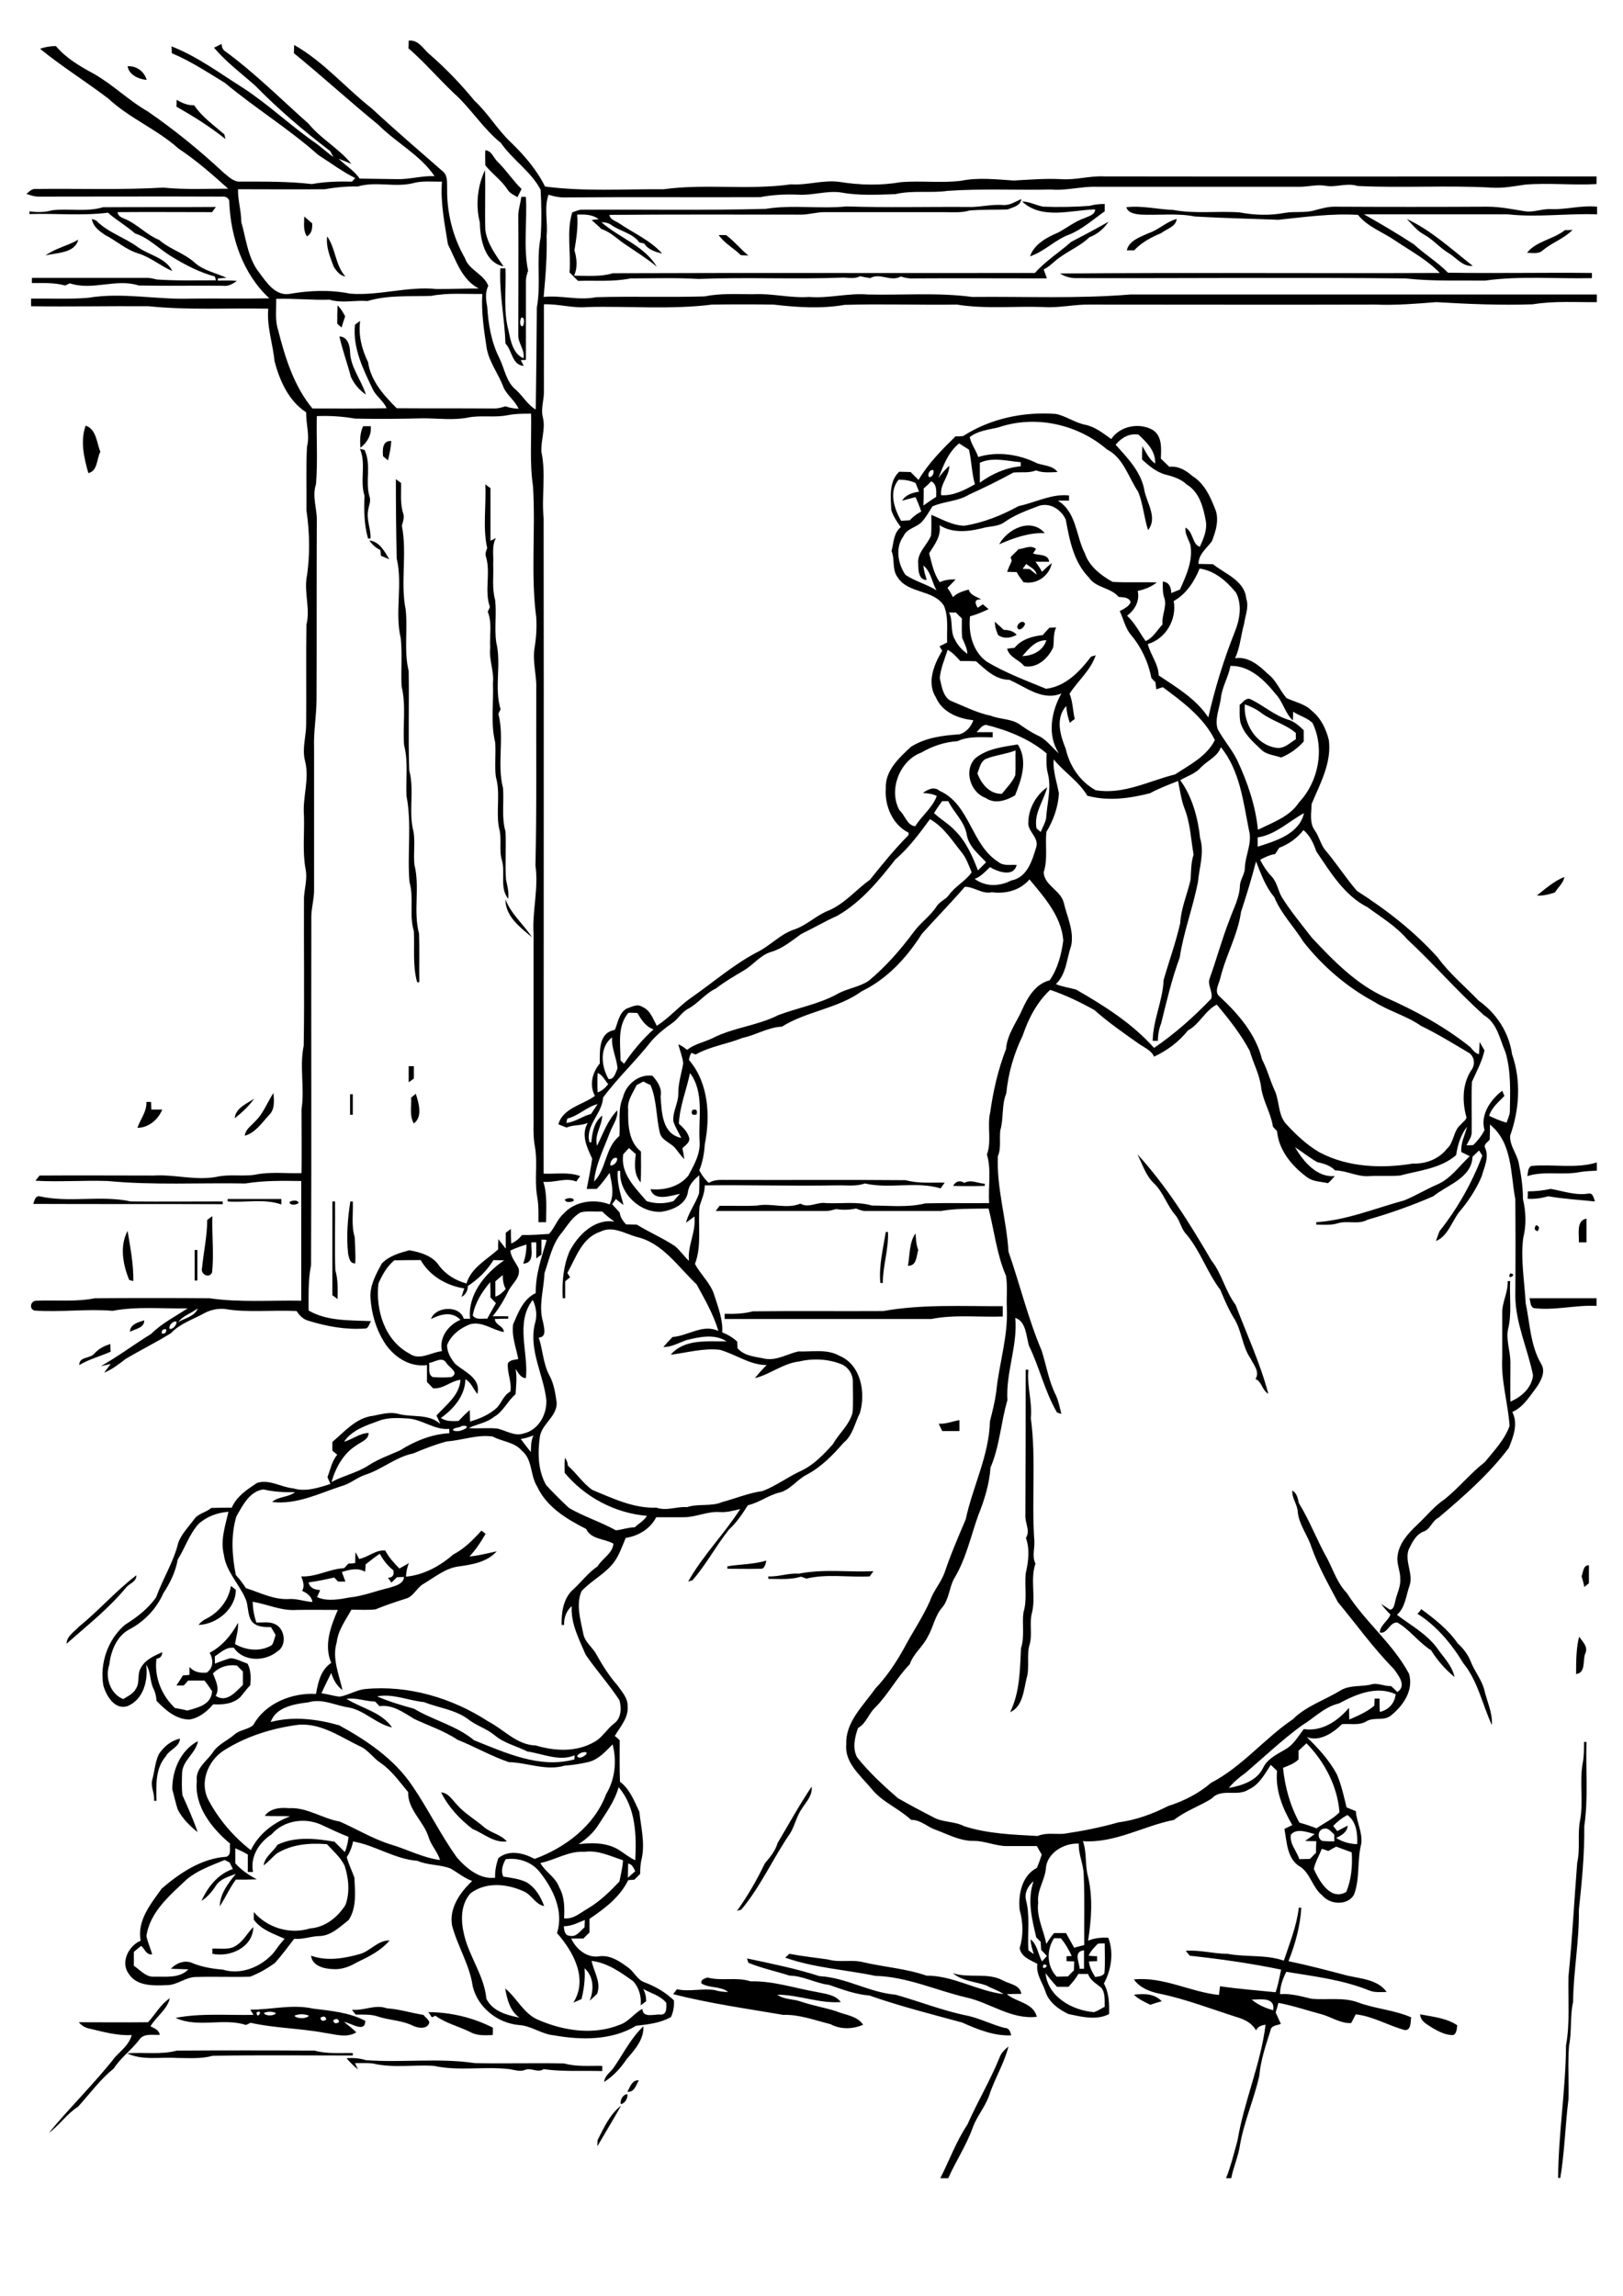 <?xml version="1.0" encoding="utf-8"?>
<!-- Generator: Adobe Illustrator 21.0.2, SVG Export Plug-In . SVG Version: 6.00 Build 0)  -->
<svg version="1.2" baseProfile="tiny" id="Layer_1" xmlns="http://www.w3.org/2000/svg" xmlns:xlink="http://www.w3.org/1999/xlink"
	 x="0px" y="0px" viewBox="0 0 595.3 841.9" overflow="scroll" xml:space="preserve">
<path d="M219.2,784.8c2.3-4.5,4.5-9.5,8.6-12.6c-2.8,5-5.8,9.9-8.7,14.9C219.1,786.5,219.2,785.3,219.2,784.8 M222.2,771.8
	C222.6,772.3,222.6,772.3,222.2,771.8 M227.7,771.6c-0.4-1.4,0.9-3.7,2.4-3.6C230.4,769.3,229.2,771.5,227.7,771.6 M230.1,767.1
	c1-1.7,1.7-4.4,4.2-4.2C233.3,764.7,232.6,767.4,230.1,767.1 M146.4,758.8C146.9,759.2,146.9,759.2,146.4,758.8 M127.1,754.8
	c2.4-0.2,4.8,0,7.1,0.7c13.3,1,26.8-0.9,40,1.1c10.9,0.2,21.8-0.1,32.7,0.1c4.6,1.3,9.4,0.8,14,0.9c0,0.5,0,1.4,0,1.9
	c-7.2-0.2-14.4,0.3-21.5-0.7c-2.2,1.5-4.6-0.7-6.9,0.3c-1.8,0.7-3.7,0-5.6-0.3c-9.2-1.1-18.6,0.8-27.7-1.2
	c-7.5-0.5-15.1,0.9-22.5-0.9c-2.2-0.2-4.3-0.1-6.5-0.1c0.3,0.6,0.8,1.7,1.1,2.3C129.8,757.7,128.4,756.3,127.1,754.8 M46.6,753
	c6.1-0.5,12.3,0.6,18.3-1c16.8-0.1,33.6-0.1,50.5,0c4.6,1.3,9.4,0.8,14,0.9l0,0.9c-17.1,0-34.3-0.2-51.4,0.1
	c-4.3,1.2-8.7,0.8-13.1,0.8C58.7,754.3,52.3,755.7,46.6,753 M366.6,754.6c0.6-1.7,1.9-3,3.3-4.1c-1.6,6.3-5.1,11.8-7.1,18
	c-1.5,4.2-4.5,7.6-6,11.7c-2.3,6.5-6.2,12.3-9,18.6h-2.9c3.3-6.5,5.8-13.5,9.9-19.6C358.5,770.8,363.2,763,366.6,754.6 M225.2,758.1
	c3.5-5.1,6.3-10.8,10.8-15c0.2,4.9-3.2,8.6-6.2,12.1c-2.2,3.3-4.9,6.2-8.2,8.3C221.8,761.1,224,759.9,225.2,758.1 M520.9,738.7
	c4.6,0.9,9.5,1.3,13.6,4c-0.2,1.3-0.1,2.8-1.4,3.6c-2.7,0.1-5.2-1.2-7.5-2.5C523.7,742.5,521,741.4,520.9,738.7 M157.1,737.9
	c8.1,0,16.5,2,23.7,5.7c0,0.7,0,2-0.1,2.7c-2.8,0.1-5.7,0.3-8.2-1.1c-4.2-2.1-9-3.2-12.8-6c-0.3,0.2-1,0.4-1.3,0.6
	C158.1,739.3,157.5,738.4,157.1,737.9 M129.1,737c4.3,0.5,8.5-2.1,12.8-0.5c4.6,0.3,8.9,1.7,13.4,2.4c0.7,0.9,1.8,1.6,2.2,2.7
	c-0.6,2.7-4.1,2.2-6,1.3c-4-2-8.5-2-12.6-3.3c-2.7-1-5.6-0.8-8.4-0.8C130.1,738.4,129.4,737.5,129.1,737 M122.2,740.9
	c0.3,1.2,1,1.4,2.2,0.6C124.1,740.3,123.4,740.1,122.2,740.9 M117.5,740c0.3,1.2,1,1.4,2.2,0.6C119.4,739.4,118.7,739.2,117.5,740
	 M108,739.2c0.8,1.2,4.5,1.2,5.3,0C111.7,738.5,109.6,738.5,108,739.2 M103.4,738.2C103.9,738.7,103.9,738.7,103.4,738.2
	 M96.8,738.2c0.4,1.2,3.9,1.2,4.4,0C99.8,737.6,98.1,737.6,96.8,738.2 M94.1,738C94.2,741.1,96.9,736.6,94.1,738 M91.8,737
	c7.7,0,15.4-2.1,23-0.4c6.5,0.8,13.4,1.4,19.2,4.5c-0.1,4.6-5.3,0.7-7.8,0.4c1.5,1.2,3.1,2.4,4.5,3.8c-3.6,2.2-7.8,0.7-11.6,0.2
	c-9-1.7-18.3-1.7-27.2-3.7c-0.4,0.2-1.2,0.6-1.7,0.8c-8.2-2.7-17.7,1.2-25.8-2.6c9.4-1.8,19-0.9,28.6-1.1
	C92.7,738.4,92.1,737.5,91.8,737 M54.3,741.6c2.7-2.9,4.6-6.6,8-8.8c-1,4.2-5,6.7-7.1,10.3c1.4,0.7,3.1,1.3,3.4,3.1
	c-2.4,0.2-5.4-0.6-7.2,1.4c-2.9,4-7,6.8-9.7,11c-5,4-8.8,9.3-13.1,14c-4.1,2.6-6.8,6.8-10.7,9.6c7.8-9.5,16.7-18.1,24.3-27.8
	c2.3-2.5,5.2-4.6,6.1-8.1c-5.3,0.3-10.5-1.2-15.6-2.4c-1.5-0.3-2.8-1.1-3.8-2.3C37.3,741.6,45.8,741.7,54.3,741.6 M415.9,731.5
	c3.6-0.4,7.5-0.5,10.2,2.4c-1.4,0.4-2.8,0.8-4.2,1.3C419.8,734.1,417.6,733.2,415.9,731.5 M259.5,725.2c5.2,1.4,10.6-0.3,15.8,1.4
	c8.3-0.2,16.2,2.5,24.2,3.9c3.1,0.7,6.8,0.9,8.9,3.7c-7.9,0.6-15.4-2.7-23.3-2.7c2.6,1.9,6,1.5,8.9,2.6c4.1,1.4,8.4,2.1,12.5,3.4
	c3.5,1.5,7.7,1.6,10.1,5c-3.8,1.7-8.3,1.8-12-0.2c-5.7-1.4-11.4-3.6-17.3-3.4c-13.5-2.3-27.1-4.2-40.4-7.6c0.3-0.4,1-1.3,1.4-1.8
	c4.6,1,9.2-0.4,13.8,0.3c1.6,0.5,3.3,0.7,5,0.7c-2.8-2.2-6.7-1.3-9.8-3.1C256.9,725.9,258.4,725.6,259.5,725.2 M274,718.2
	c8.9,1.9,17.9,3.7,26.6,6.5c9.7,0.5,18.3,6,27.9,6.8c8.9,2.5,17.6,6,26.8,7.8c4.6,1.1,8.8,3.3,13.3,4.4c1.6,0,2,1.5,2.3,2.7
	c-6.3,0.3-12.4-2.2-18-4.7c-11.4-3.1-22.9-6-34-9.9c-5.1-0.4-9.9-2.2-14.8-3.9c-5-0.6-9.4-3.3-14.5-3.4c-5-1.6-10.2-2.7-15.1-4.7
	C274.4,719.4,274.1,718.6,274,718.2 M289.5,716.5c4.7,0.9,9.5,1.4,14.3,2.1c4.2,1.2,8.7-0.1,12.9,1c7.7,1.8,15.6,2.3,23.1,4.9
	c9.9,0,18.6,5.6,28.3,6.8c-1.9-1.4-4.3-2-6.3-3.2c-4.1-1.4-8.9-1.6-12.3-4.5c6,2,12.7-0.4,18.4,2.7c2.4,1.3,6.3,1.6,6.7,4.9
	c-1.8,0-3.6,0-5.3,0.1c3.5,3,9.7,3.1,11,8.3c-9.4,1.1-17.2-5.2-25.9-7.1c-11.1-2.6-21.7-7.6-33.3-7.9c-11-2.3-22.4-2.9-33.1-6.7
	C288.3,717.7,289.1,716.9,289.5,716.5 M132.3,716.5c3.7-1.2,6.4-5,10.6-4.9c-3.2,3.8-7.7,6-12.1,8.1c-2.7,1.6-5.7,2.7-8.9,2.4
	c-3.1-0.1-7.4-1.2-7.8-4.9C120,719.3,126.4,718.2,132.3,716.5 M86.9,713.3c2.5-1.7,3.9-4.5,6-6.6c-0.1,7.4-8.5,11.2-15,9.8
	c0-0.5,0-1.4,0-1.9C80.9,714.4,84.3,715.3,86.9,713.3 M459.1,733.3c2.3,1.9,5,3.1,7.9,3.9C467.8,732.2,462.2,733.3,459.1,733.3
	 M476.4,699.6l0.9,0c-0.4,6.8-2.2,13.3-4.7,19.6c7.2,1.5,14.4,3.4,21.6,5.3c4.9,1.1,11.3,1.5,14.4,6c-2.2,0-4.4,0.3-6.5-0.6
	c-9.7-3.9-20-5.1-30.3-6.8c-1.3,2.6-2.3,5.3-2.3,8.2c4-0.3,7.8,0.8,11.6,1.7c5.7,0.5,11.7-0.7,17.2,1.4c6.3,2.3,13.1,2.7,19.3,5.4
	c-0.3,1.6,0.1,4.6-2.2,4.7c-6.1-1.6-11.8-5.1-18.1-5.8c-0.6,1-1.1,2.1-1.7,3.2c-3.9,0.2-7.2-2.2-10.8-3.2
	c-5.3-1.4-10.5-3.2-15.9-4.2c-0.3,1.1-0.6,2.3-1,3.5c0.6,1.4,1.3,2.8,1.9,4.2c-1.4,0.6-3.5,0.5-3.8,2.4c-1.7,5.4-3.6,10.9-4.1,16.6
	c-1.9,8.6-5.6,16.8-7.1,25.5c-0.6,4.1-2.4,8-3.2,12.1h-1.9c1.8-4.5,2.9-9.2,4.2-13.8c2.4-14.4,8.5-28,10.3-42.5
	c-1.5,0.2-2.9,0.7-3.5,2.1c-1.4-2.6-4.1-4-6.8-4.8c-9.5-3-18.9-6.7-28.7-8.7c-3.5-0.7-7.2-2.2-9.3-5.2c10.8-1.1,20.7,4.6,31.2,5.7
	c0.1-0.8,0.3-2.4,0.4-3.2c6.8,1,13.6,1.5,20.4,2.2c0.9-2.7,1.4-5.5,2-8.3c-11.1-2.3-22.3-3.9-33.5-5.1c-0.4-0.4-1.1-1.4-1.5-1.8
	c5.2-0.4,10.2,1.1,15.3,1.1c6.9,1.3,14,0.2,20.7,2.5C473,712.7,475.6,706.3,476.4,699.6 M161.8,657.3c2.6,0.2,4,2.6,5.6,4.3
	c2.9,3.4,6.9,5.6,10.2,8.5c2.5,2.1,6.1,2.6,8.3,5.2c-4.7,0.6-8.5-2.9-12.6-4.6C168.6,667.1,164.4,662.6,161.8,657.3 M285.2,675.9
	c4.1-6.9,8-14,12.5-20.7c0.4,3.2-2,5.6-3.6,8.1c-1.9,2.7-2.5,6-4.2,8.9c-6.3,9.1-10.8,19.5-18,28.1c-0.4,0.1-1.2,0.3-1.6,0.5
	c3.9-5.5,7.3-11.3,10.2-17.4C282.4,681.1,284.4,678.8,285.2,675.9 M581,638.8l0.9,0c-0.3,10.3,0.7,20.6-0.8,30.9
	c0.1,10.3-0.9,20.6-2,30.8c0.2,11.3-2,22.4-2.1,33.6c-1.2,5.3-0.4,10.8-1.5,16.1c-0.5,6.5,0,13.1-0.2,19.6c-1.2,9.6-1.4,19.4-3,28.9
	h-0.8c0.1-16.3,2.8-32.4,2.9-48.6c1.5-8.3,0.7-16.8,0.9-25.3c1.4-13.9,2.1-27.8,3.2-41.7c1.2-5.2,0-10.6,1.1-15.8
	c1.2-6.8-0.3-13.8,0.9-20.6C581,644.2,581,641.5,581,638.8 M63.2,656.2c-0.1-6.9,3-14.3,9.4-17.7c-0.7,4.4-5.5,6.9-5.8,11.5
	c-0.1,2.8-0.2,5.5,0.1,8.3c2,4.5,4,8.9,5.6,13.6c-2.9-2.3-5.6-5-7.3-8.3C64.4,661.2,63.9,658.7,63.2,656.2 M58.2,643.4
	c1.8-2.8,4.5-5.1,7.8-5.8c-0.1,3.1-3.9,4-5.2,6.5c-3.9,4.5-3.5,10.7-3.4,16.3h-0.9c0.3-2.7-1.4-5.2-0.6-7.9
	C56.7,649.4,56.9,646.3,58.2,643.4 M579.2,600.2c1.3,1.9,3.5,3.8,2.2,6.3c-0.9,2.4,0.3,7-3.3,7.4
	C578.1,609.3,578.1,604.6,579.2,600.2 M521.3,590.1c4.9,3.6,9.9,7.5,13.4,12.6c2,1.8,3.7,4,4.7,6.5c1.4,3.7,4.2,6.9,5.1,10.8
	c1,4.2,3,8.2,2.7,12.6c-3.5-7.5-5.1-16.1-10.5-22.7c-4.3-7.1-9.8-13.7-16.8-18.1C520.4,591.4,521,590.6,521.3,590.1 M84.7,581.6
	c0.4,0.3,1.3,1,1.8,1.4c0,7-7,12.7-13.7,12.9c0.8-1,1.8-1.8,2.9-2.3C80.3,591.3,83.9,586.8,84.7,581.6 M29,596.5
	c7.3-5.9,13.5-13.1,21-18.8c0.1,2.3-2.3,2.9-3.6,4.3c-6.4,7.8-14.4,14.1-22,20.8C24.5,599.9,27.3,598.4,29,596.5 M293,577.1
	c9-1.8,18.3-0.5,27.4-0.9c-0.4,0.5-1.1,1.4-1.4,1.9c-7.7,0.4-15.7-1-23.2,0.8c-0.5-0.2-1.5-0.5-2-0.7c-3.9,1.2-8,0.8-12,0.8l0-0.9
	C285.6,578.3,289.2,576.8,293,577.1 M580.1,578c0.7-1.5,0.5-4,2.7-4c0,2.2,0,4.4,0,6.6c-0.4,0.3-1.2,1-1.7,1.4
	C580.9,580.7,580.5,579.3,580.1,578 M266.8,574.4c4.8-0.8,9.7-0.7,14.3-2.1c-0.3,1.1-0.6,3.2-2.2,3c-4,0.1-8,0-12.1,0V574.4
	 M344.3,522.1c2.6,0.2,5.1-0.9,7.6-1.3c0,1.3,0,2.6,0,4c-2.1,0-4.2,0-6.3,0C345.2,523.9,344.7,523,344.3,522.1 M376.2,502.3h1
	c-0.6,6,1.5,11.8,0.9,17.8c2,14.9,0.2,30.2,1.3,45.2c0.1,2.7-0.9,5.5,0.4,8.1c-2,5.8,0.2,12.2-1.3,18.1c-1,3.7,0.2,7.7-0.8,11.4
	c-1.3,4.1,0.1,8.6-1.2,12.7c-1,4.3-1.4,10.3-6,12.3c3.6-7.3,3.6-15.6,4-23.5c1.4-4.3,0.3-8.8,0.9-13.1c1.4-4.6,0.4-9.4,0.8-14.2
	c1-4.3,1.6-8.9,0.1-13.1c1.7-2.7-0.4-5.5-0.2-8.4C376.2,537.8,376.2,520.1,376.2,502.3 M34.6,496.4c1.6-1.8,3.7-2.9,5.9-3.5
	c0,0.7,0,2.1,0.1,2.8c-3.8,1.7-7.9,2.7-11.5,4.9C28.9,497.5,33,498.3,34.6,496.4 M38.9,485.7C39.4,486.2,39.4,486.2,38.9,485.7
	 M268.9,484.8C269.4,485.3,269.4,485.3,268.9,484.8 M47.7,488.4c0-2.8,3-3.5,5.2-4.2C53,487,49.6,487.3,47.7,488.4 M323.9,480.8
	c14.5-2.6,29.2-1.7,43.9-1.8c0,1.2,0,2.5,0,3.8c-8.7,0.3-17.6-0.8-26.2,0.9c-25.3,0-50.5,0-75.8,0c0-0.5,0-1.4,0-1.9
	c3.5,0.1,6.9,0,10.3-0.9C292,480.7,308,480.9,323.9,480.8 M561,476.1c8.2,0,16.4,0,24.6,0v2.8c-7.7-0.4-15.4,1.8-23.1,0.8
	C561.2,479,561.4,477.3,561,476.1 M553.9,467C557,467.2,552.5,469.9,553.9,467 M71.4,458.4h1c0,3.7,0,7.5,0,11.2h-1
	C71.4,465.8,71.4,462.1,71.4,458.4 M333,464.2c0.8-4,0.4-8.5,2.8-11.9c0.2,2,0.2,4.1,1,6.1C336.1,460.6,336.3,464.3,333,464.2
	 M324.9,451.8l0.8,0c0.3,6.3-1.9,12.4-1.9,18.7l-0.9,0C322.3,464.2,323.9,458,324.9,451.8 M47.4,469.4c-2.3-5.6-3.6-12.4-0.6-18
	c1,6.1,2.2,12.2,2.1,18.4C48.5,469.7,47.8,469.5,47.4,469.4 M72.5,450.2C73,450.7,73,450.7,72.5,450.2 M563.4,449.3
	c1.2,0.3,1.4,1,0.6,2.2C562.8,451.2,562.6,450.5,563.4,449.3 M579.1,455.6c0.2-2.9-1.1-8,2.8-8.7c0,2.9,0,5.8,0,8.7
	C581.2,455.6,579.8,455.6,579.1,455.6 M76,447.4c0.5-0.4,1.4-1.1,1.9-1.4c-0.2,6.9,0.6,13.7-0.1,20.6c-1.1,2.5-4.4,0.6-3.7-1.6
	C74.7,459,76,453.2,76,447.4 M128.5,440.6h0.9c0.2,4.3-0.6,8.8,0.7,13.1c0.1,3.2,0.4,6.4,0.2,9.6c-2,0.1-2.2-1.9-2.6-3.4
	C127,453.5,127.5,447,128.5,440.6 M121.9,440.6l1,0c0.1,8.4-0.2,16.8,0.1,25.2c1,3.5,0.9,7,0.8,10.6c-0.5-0.4-1.4-1.1-1.9-1.4
	C121.9,463.5,121.9,452.1,121.9,440.6 M106.2,440.8c0.8-0.6,3.2-0.9,3.3,0.4C108.7,441.9,106.3,442.2,106.2,440.8 M207.2,439.9
	c0.8-0.6,3.2-0.9,3.3,0.4C209.7,440.9,207.3,441.2,207.2,439.9 M83.5,439.7c6.6,0,13.1,0,19.7,0c0,0.5,0,1.5,0,2
	c-6.3-2.2-13.1-0.6-19.7-1.1V439.7 M12.2,441.5c0.4-1.1,0.7-3,2.3-2.8c11,2.5,22.5-0.5,33.5,1.9c11.2,0.1,22.5,0,33.7,0v1
	C58.5,441.5,35.3,441.6,12.2,441.5 M535.4,437.1C535.9,437.6,535.9,437.6,535.4,437.1 M560.4,436.9c2.8,0,5.6-0.3,8.4-0.9
	c4.6,0.8,9.2,2.5,13.9,1.7c1.6-0.3,1.9,1.8,2.3,2.9c-5.7-0.6-11.4-0.9-17.1-1.9c-2.5,0.7-5,1.1-7.6,0.9
	C560.4,439,560.4,437.6,560.4,436.9 M349.6,434.9c0.9-1.7,2.5-2.2,4.1-1.1c2.4-1.4,5,0.2,7.5,0.3l0,0.8
	C357.4,435,353.5,435,349.6,434.9 M561.6,427.6c8-0.8,16.3,1.1,24.1-1.3v3c-2.1,0.1-4.1,0.2-6.1,0.5c-6.4,1.3-13.1-0.5-19.4,1.5
	C560.5,430.1,560.3,428.4,561.6,427.6 M417.2,423.3c10.7,11.7,19.1,25.2,27.1,38.9c3.9,4.9,5.1,11.3,8.9,16.3
	c4.1,10.8,9,21.3,12,32.6c-2.3-1.2-2.3-4.4-4.7-5.4c1.7-2.6-0.7-5.2-1.8-7.5c-3.2-4.6-3.2-10.5-6.3-15.1c-1.9-3.2-3.4-6.7-4.8-10.1
	c-4.8-6.3-7.3-14.2-12.4-20.3c-2-2-2.3-5-4.1-7.1c-3.1-3.6-4.4-8.4-7.9-11.7C420.2,431,419,426.9,417.2,423.3 M221.2,408.1
	C221.7,408.6,221.7,408.6,221.2,408.1 M253.9,407.1c1.5-0.5,2,0,1.6,1.6C253.9,409.1,253.4,408.6,253.9,407.1 M53.7,404.1
	c0.4,0,1.3,0,1.7,0c0,0.7,0.1,2.1,0.1,2.8c1.3,0,2.7,0,4,0c-1.4,3.6-5,6.7-9.1,6.7C51.5,410.4,53.9,407.6,53.7,404.1 M86.1,410.1
	c0.3-3.8,4.4-5.3,7.1-7.2C91.3,405.7,88.7,408,86.1,410.1 M150.8,402.5c0.4-0.3,1.3-1,1.7-1.4c1.1,3.4,2.6,8.4-0.7,10.9
	C150.1,409.2,151,405.7,150.8,402.5 M128.4,401.3h1c0,2.5,0,5,0,7.5l-1,0C128.4,406.3,128.4,403.8,128.4,401.3 M93.5,411.3
	c3.1-2.9,4.5-7,6.8-10.5c0.2,2.8,0.6,6-1.6,8.1c-2.6,2.8-5,6.5-8.9,7.6C90,414.2,92.1,412.9,93.5,411.3 M149.9,391
	c0.5,0,1.4,0,1.9,0c0,1.5,0,3,0,4.5c-0.5,0.4-1.4,1.1-1.9,1.4C149.9,395,149.9,393,149.9,391 M185.4,329.8c2,5.4,6.7,9.2,9.7,13.9
	C190.8,340.1,185.3,336,185.4,329.8 M563.7,328.4c3.2-2.5,6.3-5.3,10.1-6.8c-0.4,2.3-2.3,3.8-3.5,5.7
	C568.1,328,565.9,328.6,563.7,328.4 M361.6,278.3c-2,1-2.3,3.4-3.1,5.3c1.4,3.8,4.5,7.7,9,7.5c1.7-2.2,3.8-4.2,4.9-6.8
	c0.2-3,0-6.1,0.1-9.1C368.9,276.6,365.1,276.9,361.6,278.3 M357.7,278.1c4.4-3.6,10.2-4.2,15.6-5.1c3.8,5.8,1.4,12.8-1,18.7
	c-3.3,1.9-7.4,3.3-10.8,0.9C355.9,290.6,353.4,282.5,357.7,278.1 M456.6,258.3c-0.6,6.9,4,14.7,11.3,15.9c3,0.6,5.1-1.7,7.4-3.1
	c0-0.6,0-1.7,0-2.3c-3.7-3.2-8.7-4.4-12.6-7.3C460.9,260.1,458.8,259.1,456.6,258.3 M454.7,258.5c1.1-0.8,2-2.5,3.7-2.2
	c4.8,2.2,8.9,6,14,7.6c2.3,0.6,4.1,2.3,5.8,3.9c0,1.4,0,2.7,0,4.1c-2.3,2.6-5.1,4.6-8.3,5.9c-2.5-0.9-5.5-1-7.4-3
	c-3.1-2.9-6.5-5.9-7.6-10.2C454.6,262.7,454.7,260.6,454.7,258.5 M375,240.6c3.9-0.1,7.6-2,8.8-5.8
	C379.9,234.7,377.3,237.9,375,240.6 M384.9,230.2c0.6,0,1.8-0.1,2.5-0.1c-1.2,2.3-0.7,4.8-1.1,7.3c-1.8,4-5.9,7.8-10.6,6.9
	c-1.9-2.4-5.5-3.2-6.3-6.4c0.7-0.1,2-0.3,2.7-0.3c2.5-3.1,6.5-4.3,10.4-4.7C383.3,231.9,384.1,231.1,384.9,230.2 M373.9,230.9
	c-2.3-0.9,1.2-4.4,2.1-2.1C375.6,229.9,374.9,230.6,373.9,230.9 M364.9,228c1.1,1,2.2,2,3.3,3c1.8,0,3.5,0.4,4.7,1.8
	c-2.2,1.2-4.6,1.6-6.8,0.1C365.4,231.3,364.9,229.7,364.9,228 M376.4,206.8c-0.3,0.5-1,1.4-1.3,1.8c0.6,0,1.9,0.1,2.6,0.1
	c0.8,0.7,1.6,1.3,2.5,2C379.9,208.7,377.8,208,376.4,206.8 M373.6,201.4c2.2-0.2,4.4-1.7,6.4-0.1c-0.3,0.4-0.8,1.3-1.1,1.7
	c2,0.7,5.7,0.1,5.9,3c-1.7,0-3.3,0-5,0c0.9,1.2,1.7,2.4,2.4,3.7c1.1-1.1,2.3-2.2,3.6-3.2c-0.9,4.7-5.6,8-10.4,7
	c-0.9-1.2-1.8-2.4-2.5-3.7c-1.2,0-2.3-0.1-3.5-0.1c0.5-1.4,1.1-2.7,1.7-4c-0.1-0.3-0.3-1-0.4-1.4
	C371.7,203.3,372.7,202.3,373.6,201.4 M135.5,198.2c3.7,0.4,5.6,4.1,7.3,6.9c-1-0.4-2.1-0.9-3.1-1.3c0-0.5-0.1-1.6-0.2-2.1
	C137.8,200.9,136.5,199.7,135.5,198.2 M366.5,199.6c3.1-5.7,11.7-9.9,16.7-4.1C377.3,195.3,371.8,197.3,366.5,199.6 M178,177.6
	c0.5,0.4,1.4,1.1,1.9,1.4c0,6.4,0,12.8,0,19.3c0.5-0.2,1.5-0.7,2-1c-1.6,2.9-0.8,6.4-1,9.5c0.2,4.4-0.5,8.9,0.7,13.2
	c0.6,5.1-0.3,10.4,0.4,15.5c2,8-0.8,16.7,1.6,24.6c-0.2,0.4-0.6,1.2-0.8,1.7c2.3,8.8-0.6,18.3,1.7,27.2c0.4,5.3-0.6,10.7,0.9,15.9
	c0.3,5.9-0.2,11.8,0.2,17.7c0.5,2.3,1.1,4.6,0.8,7c-3.2-4-1-9.5-2.3-14.1c-1.2-3.9,0.1-8.1-1.1-12c-1.1-6.1,0.6-12.5-1.1-18.5
	c-0.6-4.3,0.1-8.6-0.3-12.9c-1.7-7-0.5-14.4-0.8-21.5c0.5-4.4-1.5-8.6-1-13.1c-0.3-4.4,0.8-9-0.9-13.2c0.2-0.4,0.6-1.2,0.8-1.7
	c-2.1-5.8,0.3-12.3-1.4-18.3c-0.5-1.1,0-2.3,0.4-3.3C177,193.5,178.4,185.4,178,177.6 M151.1,176.2
	C151.6,176.7,151.6,176.7,151.1,176.2 M145.2,175.7c0.5,0.4,1.4,1.1,1.9,1.4c0.1,3.7-0.4,7.6,0.8,11.2c0.5,1.5-0.1,3-0.5,4.5
	c2,10.1-0.6,20.7,1.4,30.8c0.8,7.5-0.7,15.1,1.1,22.5c0.2,12.1-0.2,24.3,0.2,36.4c2,7.4-0.4,15.2,1.6,22.6c0.6,4-0.1,8,0.3,12
	c2.1,8.3-0.5,17,1.7,25.3c0.2,5.9,0,11.8,0.1,17.8l-0.8,0c-1.7-6.1-0.9-12.4-1.2-18.7c-1.8-5.9,0.1-12.1-1.6-18
	c-0.9-10.5,0.9-21.2-1.1-31.6c-0.3-6.2,0.7-12.6-0.9-18.7c-0.5-7.2,0.8-14.5-0.9-21.5c-0.3-5.8,0.3-11.7-0.3-17.6
	c-2.3-9.6,0.8-19.8-1.5-29.3C145.3,195.1,145.2,185.4,145.2,175.7 M132,164.6c0.4,0.1,1.3,0.3,1.7,0.4c2.6,5.4,0.2,11.5,1.8,17
	c0.7,1.8-0.3,3.5-0.5,5.3c-0.6,3.5,1.1,6.8,0.9,10.2h-0.9c-1.5-5.2-1.5-10.4-1.3-15.7C131.9,176.2,134.4,170,132,164.6 M140.5,167.3
	c-0.2-2.4-0.3-5.7,3-5.6c-0.1,2.4-0.6,4.7-1.2,7.1C141.8,168.4,140.9,167.7,140.5,167.3 M133.2,156.3c0.7,0,2.1,0,2.8,0
	c0.3,3.2-1.3,6-3.8,7.9C132,161.5,132,158.8,133.2,156.3 M31.4,156.1c3.9,1.2,4.1,6.3,5.4,9.6c-1.4,2.6-0.9,7-4.4,7.8
	C30.8,167.8,29.4,161.9,31.4,156.1 M383.5,723.6c0.8,8.7,9.9,13.7,17.8,14.3c1.4-0.5,2.6-1.3,3.9-2c-0.1-2.4,0.3-5-1.3-7
	c-1.8-1.5-4-2.6-4.8-5c-1.2,0-2.4,0-3.6,0c-0.9,1.7-2.2,3.2-3.6,4.7c-1.4,0-2.8,0-4.2,0C386.2,727,384.8,725.3,383.5,723.6
	 M382.8,720.4C381.4,723.2,385.9,720.6,382.8,720.4 M396,722c0.4,0,1.2,0,1.6,0c0-2.3,0-4.6,0-6.8C393.6,715.7,395.9,719.5,396,722
	 M402.7,712.8c-1.3,1.3-2.7,2.7-3.4,4.4c0.8,0.1,2.3,0.2,3.1,0.2c0,0.4,0,1.4,0,1.8c-0.7,0-2.3,0.1-3,0.1c0.2,2.1,1.2,3.9,2.3,5.7
	c1.2-0.2,2.7-0.2,3.4-1.4c0.3-3.6,0.1-7.3,0.1-10.9C404.5,712.7,403.3,712.7,402.7,712.8 M386.6,710.8c-2.8,4.3-2.7,10.3,1,14.1
	c1.4,0,2.7-0.1,4.1-0.1c0.7-0.7,1.4-1.5,2.2-2.2c0-1.1,0.1-2.2,0.1-3.3c-0.7,0-2.1-0.1-2.8-0.1c0-0.4,0-1.4,0-1.8
	c0.5,0,1.4-0.1,1.9-0.1c-1.1-2.3-2.3-4.5-4-6.5C388.4,710.8,387.2,710.8,386.6,710.8 M206.8,706.4c0.1,1.3,0.3,3.5,2.2,3.5
	c2.4,0.6,3.8-1.8,5.4-3.1c0-0.7,0.1-2,0.1-2.7C212,705.1,209.6,706.4,206.8,706.4 M376.3,696.7c1.6,6,0.5,12.3,0.9,18.5
	c0.5,0.4,1.5,1.1,2,1.4c-0.6-1.7-1.1-3.5-1.2-5.4c2.5,1.9,2.7,5.4,4.2,8.1c0.6-0.7,1.2-1.3,1.8-2c-0.7-0.8-1.4-1.5-2.1-2.2
	c-0.1-1-0.1-2-0.2-3c-0.4-0.4-1.2-1.2-1.6-1.6c-1.6-6.7-3.4-13.8-1-20.6C377.1,691.5,375.7,694.1,376.3,696.7 M230.4,683.4
	c0,1.7-0.1,3.4-0.1,5.2c0.9-0.8,1.8-1.6,2.7-2.4C232.4,685.1,231.9,683.6,230.4,683.4 M185.5,681.8c-1.1,1.9-1.9,4.2-0.9,6.4
	c2.8,0.4,5.8,0.8,8.4,2c3.3,1.9,5.3,5.3,6.6,8.8c-3.2-0.6-4.5-4-7.3-5.3c-6.2-2.9-14-3.7-19.7,0.6c-3.7,4.1-3.6,10-2.4,15.1
	c1.9,8.2,7.4,15.1,8.2,23.6c2.3,4.6,7.5,6,12.1,6.9c-3.5-2.5-4.5-6.7-5.2-10.7c4.4,3.6,6.8,9.4,12.3,11.6c9.3,4,20.2,5.6,29.8,1.7
	c3.2-1.1,5.2-4.2,8.2-5.8c0.2,3.6,4.5,1.8,6.8,2.1c2.3,0,2-2.7,2-4.3c-2.2-2.7-5.6-3.5-8.5-5.1c0.8,1.4,1.1,2.9,1.1,4.5
	c-0.5,0.4-1.5,1.1-2,1.5c0.3-3.2-0.6-6.4-2.7-8.8c-4.6-3.3-9.5-6.8-15.3-7.5c0.8,4.1,3.6,7.8,2,12.1c-0.9,0.8-1.8,1.7-2.7,2.5
	c1.6-4,1.5-8.9-1.9-11.9c0.3,3.8-0.2,7.6-1.1,11.3c-1,0.4-2,0.9-3,1.3c5.5-8.7,0-18.7-6-25.5c2.6-8.1-1.5-16.4-6.5-22.6
	C194.8,682.7,190.1,681.2,185.5,681.8 M198.2,683.2c1.8,3.3,5.6,5.2,6.9,8.9c2,3.5,2,7.5,1.8,11.4c3.4,0.4,5.9-2,8.7-3.6
	c4.4-2.6,8.1-6.2,11.6-9.9c0.5-2.6,1.2-5.2,1.3-7.8c-4.6-1.5-9.2-3.8-14.1-3.1C208.6,678.7,203.7,682.1,198.2,683.2 M487.2,678.8
	c-0.8-0.3-1.6-0.6-2.4-0.8c-0.9,2.5-2.4,4.8-2.9,7.4c2,4.5,6.2,11.8,11.9,8.4c1.9-4.6,2.3-9.6,2-14.5c-1.9-0.7-3.8-1.4-5.7-2.1
	C489.2,677.7,488.2,678.2,487.2,678.8 M383.6,685.5c-0.5,4.2-3.3,7.8-2.8,12.2c-0.7,5.3,2,10.1,3,15.2c0.8-1.4,1.8-2.8,2.8-4
	c1.4,0,2.9,0,4.4,0c1,1.8,2,3.6,3,5.4c1.2-0.4,2.5-0.7,3.7-1c-0.1-8.5,0.2-17-0.2-25.6c0-4-2-7.6-1.8-11.6
	C390.2,675.8,383.8,679.6,383.6,685.5 M473.5,672.8c-0.6,3.3,2.1,6,3.1,9c1.3,0,2.6-0.1,3.9-0.1c0.7-0.7,1.4-1.5,2.2-2.2
	c0-1.4,0-2.9,0.1-4.3c-1.4,0-2.8,0-4.1-0.1c1.2-0.8,2.3-1.6,3.5-2.5C479.5,671.9,475.6,670.3,473.5,672.8 M485,675.1
	c1.4,0.2,2.9,0.1,4.4,0.2c0-0.6,0-1.9,0-2.6c-1.1-0.8-2-2.4-3.6-2.1C483.4,670.7,482.9,674.2,485,675.1 M99.6,672.7
	c-4.6,3-7.9,8.2-6.8,13.8c-0.5,0-1.4,0-1.9,0c0-2.1,0-4.3,0-6.4c-1.5-0.9-3-1.6-4.6-2.3c0,1.8,0,3.7,0,5.5c2.2,2.5,4.9,4.3,7.9,5.9
	c-2.6,0.1-5.1,0.1-7.7,0.1c-2.3,3.1-3.8,6.6-5.9,9.8c0.1-4.6,3.1-8.5,5.9-11.9c-2.6,1-5.7,1.8-7.3,4.3c-1.4,2.2-3.1,4.2-5.3,5.6
	c2.3-5.1,6-9.8,11.5-11.7c-0.4-0.8-0.8-1.6-1.2-2.4c-0.5-0.2-1.4-0.7-1.8-0.9c-4.8,2-9.8,3.7-13.9,7.1c-6.2,5.9-13.4,11.8-14.8,20.7
	c0.4,2.3,1.5,4.5,2.1,6.8c-2.2,0.3-2.7-2-4-3.1c-1,0.7-1.8,1.5-2.7,2.2c0,1.7,0,3.4,0,5.1c2.3,1.5,4.4,4.2,7.4,4
	c4.3-0.1,9.3,0.7,12.6-2.7c-2.2-0.1-4.3-0.1-6.4-0.2c2-2.2,5.3-3.4,8.1-2c3.5,1.4,7.2,2,10.9,2.3c6.7,2.1,14.1-1,18.6-6.1
	c1.3-1.8,2.6-3.6,4.1-5.2c-4.1-1.9-8.5-3.2-11.3-7c0-0.7,0-2.1,0-2.8c5,5.8,13.3,8.3,20.6,6c5.5-0.4,10.1-4,13-8.6
	c1.7-4.6,1.2-9.8-0.3-14.4c-1.5-3.1-4.2-5.4-6.5-7.9c-6.3-0.5-13,0-18.5,3.5c-1.6,1.4-3,3-4.7,4.3c0.4-3.2,3.5-5,5.1-7.6
	c6.5-3.1,14-2.3,20.9-1.1c1.3,1.3,2.5,2.5,3.8,3.8c0.7-1.8,1.2-3.7,1.3-5.6c-3.4-1.3-6.6-2.9-9.9-4.4
	C111.8,666.4,104,667.6,99.6,672.7 M489,669.6c0.4,0.5,1.1,1.4,1.5,1.9c1.3-0.7,2.5-1.3,3.8-2c-0.1,2.4-2.3,3.6-4.2,4.5
	c2.3,1.5,5,2.2,7.7,2.3c0.2-3.9-0.3-8.3-3.6-10.7C492.2,666.7,490.5,668,489,669.6 M226.9,655.4c-1.4,5.1-4.6,9.4-7.4,13.8
	c-1.8,2.9-4.4,5.2-7.3,7.1c4.8-0.6,10-0.6,14.3,1.8c2.2,1.3,4.1,3,6.5,4.1C233.5,673,233.2,662.7,226.9,655.4 M213.9,642.6
	c-0.7,0-3.3,1.4-1.6,1.9C213.7,645,217,642.1,213.9,642.6 M476.3,642c0,1.1,0,2.2,0,3.2c-1.6,1.6-3.7,2.3-5.7,3.1
	c0.7,7,2.6,13.9,6,20.1c2.2,0.6,4.3,1.3,6.3,2.1c2.8-2,6-3.4,8.4-5.9c-0.7-9.5-5.5-18.6-12.1-25.3
	C478.2,640.3,477.2,641.1,476.3,642 M82,642c-5.7,3.7-8.9,11.6-5.6,18c3.8,7.2,9.2,13.5,15.6,18.5c2.9-6,8.3-10.1,14.4-12.4
	c-3.1-0.2-6.2,0-9.3-0.2c2.1-2.8,5.7-3.1,8.9-2.8c6.6-0.4,12.2,3.8,18.6,4.9c6.2,2.7,12.2,6.4,18.7,8.4c6.1,1.8,11.8,4.9,18.1,5.7
	c-0.9-3-3.3-5.4-4.2-8.4c-1.8-5.8-7.7-10.1-7.5-16.5c-3.2-3.8-6-7.9-10.1-10.7c-2.8-1.8-4.6-4.9-7.8-6.2c-7-3.4-14-8.4-22.2-7.8
	C100,633.7,90.3,636.7,82,642 M127.1,623c5.5,3.5,12.8,4.8,16.7,10.5c-5.8-1.3-9.9-6.1-15.7-7.3c-5.1-0.7-9.9-3.5-15.1-1.9
	c-5,0.6-11.8,1.7-13.7,7.2c8.2-2.2,17-1.1,25.1,1.2c10.2,5.6,20.1,12.3,26.7,22c5.9,8.6,10.4,18,16.5,26.5c3.5,4,8.4,8.1,14,7.4
	c-0.1-2.5,0.4-4.9,1.2-7.2c4-3.2,9.1-1.9,13.3,0.3c11.2-4.1,21.9-12.1,26.2-23.7c3.3-5.5,4-12.1,2.4-18.3c-2.5,2.5-5,5.4-8.6,6.4
	c-2.9,0.7-5.9,1.2-9,1.4c-6.8,2-13.6-1.1-20.5-1.3c-6.5-2.2-12.5-5.7-18.8-8.2c-4.9-3.3-10.5-5.1-15.8-7.6
	c-3.9-2.3-7.9-5.4-12.8-4.7c-0.4-0.4-1.2-1.3-1.6-1.7C133.9,623.9,130.6,622.5,127.1,623 M138.3,622.1c4.4,1.9,9,3.3,13.5,4.5
	c7.2,4.3,15.6,6.2,22.1,11.6c11.6,4.6,24.1,10.5,36.8,7c0-0.4,0-1.1,0.1-1.5c-5.7,2.4-11.7-0.6-17.4-1.4c-3.9-2-8.5-3-11.9-5.9
	c-3-2.5-6.9-3.6-9.9-6c-4.8-3.5-10.8-4.1-16.1-6.2C149.6,623.6,144.2,621,138.3,622.1 M491.1,624.7c-5.3,1.2-9,5.3-13.5,8
	c-7.3,5.3-13.9,11.6-20.8,17.5c-2.3,1.6-4.4,3.4-6.1,5.5c4.8-0.9,10.3-2.6,12.6-7.4c1.6-3.4,5.2-5,8.2-6.8c3-1.7,4.7-4.8,6.7-7.4
	c6.7,1,12.5-3,16.6-7.8c0,1.4,0.1,2.9,0.1,4.3c3.2-1.4,6.5-2.8,9.2-5.1c0-0.7,0.1-2,0.1-2.6c0.5,0,1.4,0,1.8,0c0,1.6,0,3.3,0.1,4.9
	c3.2-0.7,5.5-3.2,5.8-6.5C504.9,618.1,497.4,621.3,491.1,624.7 M78.1,613.7c1,2.6,2.6,5.5,1,8.2c4,2.7,7.3-1.4,10-4
	c0-1.6,0-3.3,0-4.9c-0.7-0.7-1.5-1.5-2.2-2.2C83.6,610.3,80.4,611.3,78.1,613.7 M134.1,573.7c0,0.7-0.1,2-0.2,2.7
	c-2.7-1.6-5.7-0.8-8.5,0.1c0.4,1.2,0.9,2.3,1.3,3.5c-0.7,0-2,0-2.7,0c-0.4-0.4-1.1-1.2-1.4-1.5c-3.1,0.7-6.3,1.4-9.4,1.8
	c0.4,2.1,2.3,2.7,4.2,2.8c-0.3,0.9-0.7,1.7-1.1,2.6c3.8,1.7,8.2,0.8,12.1,0.1c4.9-0.5,9.5-2.4,14.3-3.5c2.1-0.7,5.3-1.3,5.5-4
	c-0.7,0-2,0.1-2.6,0.1c-0.7,0.7-1.4,1.3-2,2c-0.3-0.4-1-1.4-1.3-1.8c1.8,0,2.3-1.1,2-2.7c-2.1-1.7-3.7-3.7-5-6.1
	C137.6,570.9,135.9,572.3,134.1,573.7 M72.8,558.9c-3.4,3.8-4.9,8.7-7.6,13c-0.8,4.5-2.8,8.6-5.3,12.4c-2.5,5.6-6.8,10.2-12.2,13.1
	c-4.8,2.4-7,7.9-7.6,13c-1.6,4.7,0.2,10.7,5.1,12.7c1.7-1.1,3.8-2,4.7-3.9c1.5-2.3,0.3-5.3,1.8-7.6c1.6-3,4.9-4.4,7.8-5.7
	c0,1.4-0.7,2.2-2.1,2.4c-0.9,6.7,1.9,13.5,6.8,18.1c1.5,0.2,3,0.5,4.5,0.9c3.9-1.1,8.8-2.1,9.1-7.1c-0.9-1.3-1.8-2.7-2.8-3.9
	c-2,0-4,0-6,0c-0.4,0.5-1.2,1.4-1.6,1.8c-0.7,0-2,0-2.7,0c0.8-1.2,1.7-2.5,2.4-3.7c0.6,0,1.8-0.1,2.4-0.2c0-0.7,0-2.2,0-2.9
	c1.6,1.9,3.9,2.3,6.3,2.1c2.6-1.8,2.5-4.8,1.1-7.3c4.6-2.4,8-6.5,10.4-11c0.2,2.6-0.7,5.2-1.1,7.8c4.1,2.4,9.4,2.9,13.5,0.4
	c0.8-1.1,0.9-2.5,1.4-3.7c-0.6-1-1.2-2-1.7-2.9c-2.5,0-5.4,0-7.1-2.2c-1.6-2.4-1.1-5.5-2.2-8.1c-2.4-5.6-7.2-10.1-8-16.3
	c-1.3-5.3,0.5-10.5,1.7-15.7C79.7,554.7,75.7,556.2,72.8,558.9 M191,527.7c1.2,1.6,2.4,3.2,3.7,4.8c0.1-2.1,0-4.2,1-6.1
	C194.1,527,192.6,527.5,191,527.7 M163.9,528.6c-4.2,1.1-8.3,2.7-12.3,4.4c-6.4,1.3-11.4,5.8-17.5,7.8c-3.2,1-5.7,3.4-8.9,4.2
	c-8.2,2.7-16.5,6.9-25.4,5.8c2.4-2.1,5.9-1.6,8.4-3.6c-3.9,0.1-7.8-0.1-11.6-1c-5.1,0.7-7.6,5.9-9.9,9.9c-2.1,7-1.6,14.4-0.2,21.5
	c1.4,1.5,2.6,3.1,3.7,4.8c5.1,1.6,10.1,4.3,15.7,4c3-0.2,5.8,0.9,8.7,1.1c-0.3-2.1-2-3.3-3.8-4.1c1.1-1.7,0.3-3.6-0.3-5.3
	c5.5,0.3,10.4-2.8,15.7-3c0.4-0.4,1.2-1.3,1.6-1.7c0.6,0,1.9-0.1,2.5-0.2c0-1.4,0-2.7,0.1-4c0.3,0.6,1,1.8,1.3,2.5
	c3.4-0.6,6-3.4,9.6-3.1c1.3,2.5,3.2,4.6,5.2,6.6c1.2-0.7,2.4-1.3,3.5-2c-0.7,1.6-1,3.3-1.1,5c6.5-0.6,12.5-3.9,17.3-8.1
	c4.1-2.1,7.4-5.5,10.4-8.8c0.4,0.3,1.1,0.9,1.5,1.2c-1.7,3-3.6,5.8-5.9,8.3c3.4-0.3,6.7-1.2,10-1.9c-3.5,3.9-8.7,4.8-13.6,5.5
	c-5,0.5-9,3.9-13.2,6.4c-2.6,1.4-3.7,4.8-6.7,5.5c-3.7,1.2-7.4,2.4-11,3.9c-2.9,0.3-5.9,0.1-8.8,0.1c-2.1,3.8-4.9,7.5-5.4,12
	c-1.8,5.9,0.9,11.8,2.1,17.5c-2.1-1.6-3.4-3.9-4.1-6.3c-1.2,2.5-2.5,4.9-3.6,7.5c2.3,0.2,4.4,1,6.7,1.2c3.2-0.5,6.1-2.5,9.4-2.8
	c15.8-1.5,31.9,3.3,45.1,11.9c5.8,3,10.4,8.6,17.4,8.8c7.1,2.1,14.9,2.5,21.5-1.3c3-1.6,4.6-4.8,7.3-6.8c2.6-1.9,2.7-5.7,1.9-8.5
	c-3.8-5.8-8.5-11-12.4-16.7c-2.4-5.7-5.5-11.4-5.1-17.8c-2,1.8-2.9,4.3-2.8,6.9H206c-0.1-4.3,0.5-9.1,3.6-12.4
	c3.3-2.9,5.9-6.6,9.6-9.1c1.7-2.9,5.5-4.7,5.8-8.3c-3.3-1.9-8.2-1.5-10-5.4c-7.1-3.6-14.5-8-18-15.6c-2.6-4.1-1.6-9.9-5.6-13.1
	c-2.7-3.2-7.2-3.3-10.7-5.2C175,526,169.5,528.2,163.9,528.6 M169.1,523.1c-0.8,0.6-2.8,0.3-3,1.4c1.5,0.8,3.4,0.1,4.8-0.7
	C172.1,522.7,169.6,522.7,169.1,523.1 M138.8,521.1c-4.6,1.7-9.7,3.3-12.6,7.6c3.1-0.8,5.6-3.1,9-3.2c0,2.5-2.7,3.2-4.4,4.5
	c-4.8,2.9-7.7,8.2-9.2,13.5c4.4-2.4,9.5-3.4,13.7-6.2c3.6-2.3,7.6-3.7,11.4-5.4c5.4-3.4,11.7-6,18.1-6.3c0-0.4,0-1.2,0-1.6
	c-5.4,0.5-9.8-3.4-15-3.8C146.2,520,142.3,519.7,138.8,521.1 M157.4,499.8c0.3,1.7-0.6,4.1,1.3,5.2c2.3,0.2,4.6,0.2,6.9,0
	c3-1.7-0.9-3.5-1.9-5.2C162.2,497.3,159.4,499.6,157.4,499.8 M192.9,505.4c-2-0.1-2.8-2-3.8-3.4c0.6,3.1,0.2,6.2,0,9.3
	c-3,2.5-4.5,6.4-7.9,8.3c-2.7,2.2-6.2,2.6-9.3,4.1c3.5,0.3,7.1-0.2,10.6,0.2c3.1,0.7,6.2,2.9,9.5,1.8c5.4-1.2,8.6-6.8,8.4-12.2
	c-1-9.3-6.4-18.1-4.3-27.7c1-3,0.7-6.3-0.7-9.1C188.9,485.1,193.9,495.9,192.9,505.4 M173.4,482.4c1.2,1.8,3.5,1,5.3,1.2
	c1.1-1.9,2.1-3.8,3.2-5.7c-0.7-0.7-1.3-1.4-2-2.1c0-1.9,0-3.7-0.1-5.6C176.8,473.7,174.2,477.8,173.4,482.4 M181.7,469.9
	c0,1.9,0,3.7,0,5.6c1.6-0.5,2.7-1.6,3.8-2.8c-0.9-1.6-1.1-3.4-1.1-5.1C183.5,468.3,182.6,469.1,181.7,469.9 M184.8,466.1
	C185.2,466.6,185.2,466.6,184.8,466.1 M144.6,462.2c-2.7,2.3-4.4,5.3-5.8,8.5c-1.1,9.7,2.3,20.9,11.4,25.7c3.7,2.7,7.9-0.5,11.9-0.9
	c-1.1-5,2.3-9.6,6.8-11.5c-3.1-3.2-7.2-2.1-10.8-0.3c1.5-4.5,10.4-5.3,12-0.1c0.6,0,1.7,0,2.3,0c-0.9-8.9,5.6-16.7,12.5-21.4
	c-1.3,0-2.6-0.1-3.9-0.1c-2.4,3.9-5.6,7-9.4,9.5c0,1.7-0.8,3.2-2.3,4c0.3-1,0.6-2.1,1-3.1c-6.5-1-12.7-4.6-16-10.4
	C151.1,462.1,147.9,462.1,144.6,462.2 M198.6,454.6c0,1.8,0,3.6,0,5.5c-0.5,0.3-1.4,1-1.9,1.4c0-2,0-3.9,0-5.9c-0.4,0-1.4,0-1.8,0
	c-0.2,2.8,1.3,7.6-3,7.8c0.8-2.2,1.2-4.6,1.2-7c-2,0.6-4,1.3-5.9,2.2c0.2,2.5,2,4.4,3,6.5c0.9,3.4-2.4,5.6-3.7,8.3
	c-1.6,3.3-3.5,6.5-5.8,9.3c1.9,0,3.8,0,5.7,0l0,0.9c-1.6,0-3.3,0-4.9,0.1c0.1,2.3,3.3,2.5,3.3,4.8c-4.2-0.8-7.9-4-12.3-2.9
	c-3.6,1.4-7,3.9-8.5,7.6c-0.1,2.6,1.4,5.1,3,7c3.5,3,9.5,5.2,8.1,11c-1.5-1.8-2.3-4.3-4.4-5.4c-0.1,6-4.3,10.9-9,14.2
	c1.9,1.3,4.3,1.2,6.5,1.1c1.3-1.4,2.7-2.8,4.1-4c0,1.4,0.1,2.8,0.1,4.2c3.6-1,7.2-2.6,9.9-5.1c1.7-1.9,2.5-4.6,4.9-5.9
	c0.6-3.6-1.3-6.9-0.9-10.4c0.9-1.3,2.5-1.2,3.8-1.5c-0.8-4.2-2.5-8.4-1.9-12.7c1.9-4.4,3.7-9.3,8.3-11.5c-0.1-6.7,2.1-13,4-19.4
	C200.1,454.6,199.1,454.6,198.6,454.6 M213,444.6c-3,1.6-4.8,4.7-6.8,7.3c-3.7,4.2-4.7,9.9-6.5,15c-0.2,6-2.3,12-0.5,18
	c0.3,1.9,1.5,5.5-1.6,5.6c1.5,4.5,1.6,9.4,3.8,13.7c1.8,3.1,2.3,6.8,2.8,10.3c0,5.2-5.5,7.6-6.2,12.5c-0.8,5.9-0.7,12.2,2.3,17.6
	c2.7,2.9,5.5,5.7,8.4,8.4c5.5,3.2,11.6,5.1,17.2,8.2c2.3-0.2,4.5-1.1,6.9-1.1c1.5-1.4,3.4-2.4,4.5-4.2c-11.7-1-22.7-6.8-30.2-15.8
	c0-1.9-0.1-3.7,0.1-5.5c0.7,0.9,1,1.8,1.1,2.9c3.2,2.8,5.5,6.5,9,8.9c7.5,3.1,15.1,6.8,23.5,6.5c3.7,1.3,7.4-0.5,11.2-0.2
	c4.2-1.4,8.9-0.1,13-1.9c4.9-1.3,9.6-3.3,14.7-4c5-1.9,9.3-5.2,14.1-7.4c4.7-2.2,8.3-6,11.7-9.8c2.2-3.9,6-7,7.2-11.5
	c0.3-3.7,0.1-7.4,0.1-11.1c0.2-2.9-1.7-5.8-4.4-6.8c-4.9-1.9-10.4-2.1-15.4-0.9c-5.8,0.7-10.5,4.7-16.1,6.1c1.3-1.7,2.8-3.3,4.3-4.8
	c-6.2,0-11.4-4-17.2-5.6c-6.1-0.7-12.1,1.1-18,1.8c5.1-5.9,13.5-4.8,20.5-4.9c-4.5-2.9-10.1-1.6-14.9-0.4c-2.7,1-5.3,2.5-8.3,2.5
	c1.1-1.3,2.2-2.5,3.4-3.7c5.7-0.4,11.1-4.9,16.8-2.2c-1.8-6.1-5-11.6-8-17.1c-6.7-6.3-12.4-15.2-22-17.4c-4.3-1.2-8.8-4.2-13.3-1.9
	c-6.8,2.2-8.9,9.5-12.1,15.1c0.2,0.4,0.7,1.2,1,1.6c-0.5,0.4-1.4,1.1-1.8,1.5c0,2.1,0,4.1,0,6.2l-0.9,0c-0.3-5.8,0.2-11.8,2.5-17.2
	c3.1-6,9.2-12.1,16.5-10.9c-1.6-1.1-3.1-2.3-4.5-3.7C218,444.4,215.4,444,213,444.6 M226.6,429.4c-0.4,4.3,1,8.4,2.1,12.5
	c-1-0.7-1.9-1.5-2.8-2.2c-0.3,0.5-1,1.4-1.4,1.9c0.9,1,1.9,2,2.8,3.1c0.2,1.7,1.2,3.1,2.3,4.3c1.3,0,2.7,0.1,4,0.1
	c4.5,2.8,9.5,4.9,14,7.9c1.9,1.6,3.3,3.7,5.1,5.4c-0.6-5.6,2.7-10.7,2-16.3c-1,0.8-2.1,1.6-3.1,2.3c1-3.8,3.5-7,4.8-10.7
	c0.2-2.2,0.1-4.5,0.1-6.7c-2,1.6-3.9,3.6-4.2,6.3c-0.8,4.5-5.7,6.5-9.8,7.1c-7.9,0.4-15.6-7-15-15H226.6 M223.9,427.4
	c1.2,0.2,2.8-1.5,2.4-2.7C224.9,424.1,223.6,426.2,223.9,427.4 M473.7,418.4C474.2,418.9,474.2,418.9,473.7,418.4 M208.1,410.2
	c-0.1,0.4-0.3,1.2-0.4,1.6c3.3-0.3,5.9-2.5,9.1-3.3c0.8-1.2,1.6-2.4,2.4-3.6C215.2,405.9,212.2,409.2,208.1,410.2 M253.1,393.5
	c-1.3,6.2-3.8,12.2-4.1,18.6c1.6,1.4,3.2,3,3.8,5.2c0.3,1.8-1.5,2.7-2.5,3.8c0.3,1.3,0.5,2.6,0.7,4c-1.2-1.2-2.2-2.6-3.2-3.9
	c-1.7-2.1-4.8-2.8-5.7-5.5c-1.5-5.9-1.1-12.2-3.5-17.8c-0.9-0.4-1.8-0.8-2.6-1.3c-0.8,0.4-1.6,0.9-2.5,1.3c-1.3,2.9-3.5,5.6-3.1,9
	c-0.1,5.3,0.1,11.8,4.7,15.4c0,3.8,0.1,7.5-0.1,11.3c-2.6-2.9-2.2-6.9-1.8-10.4c-0.9-0.7-1.7-1.5-2.5-2.2c-0.7,0.8-1.4,1.5-2.1,2.3
	c-1.1,7.1,4.4,12.3,8.6,17.2c3.3,1,6.5,1,9.8,0c0.8-0.9,1.6-1.8,2.4-2.7c-3.4,0.7-9.5,2.9-10.8-1.7c5.1,0.5,10.6-0.9,13.9-5
	c2.1-3.9,4.5-8.1,4.1-12.7C256.1,409.9,258.4,400.7,253.1,393.5 M219.2,393.5c-0.1,2.4-0.1,4.8,0,7.1c1.6-0.5,2.8-1.7,3.9-3
	C221.9,396.3,221.1,394.2,219.2,393.5 M223.2,395.7c2.1,0.3,2.6-2.4,3.3-3.9c-0.3-3.8-2.3-7.4-2-11.4
	C219.8,384.1,220.5,391,223.2,395.7 M230.5,371.4c-4.2,5-2.9,11.5-2.9,17.5c0.3,0.3,1,0.9,1.3,1.2c3.1-4.6,6.7-8.9,10.8-12.6
	c-2.9-1-4.5-3.6-5.9-6C232.7,371.4,231.6,371.4,230.5,371.4 M460.7,315.9c-1.6,6.2-3.5,12.4-5.5,18.5c-1.2,8.5-5.6,16-7.6,24.3
	c-0.5,2.2-2.5,5.1-0.1,6.9c6.8,6.3,13.2,13.8,15.4,22.9c1.9,3.6,2.9,7.6,4.6,11.3c1.8,3.8,1.2,8.5,3.9,12c3.7,4.1,7.8,8,12.6,10.8
	c10.4,5.5,22.8,6,34.3,4.1c4.7,0.2,9.5-1.7,12.4-5.4c2.7-2.4,2.3-6.6,5.1-8.9c0.7-0.9,1.8-1.5,2.1-2.6c-1.6-5.6-1.6-12,1.6-17.1
	c1.6-2,1.5-4.7-0.4-6.4c-5.9-3.5-11.7-7.1-17.9-10.1c-5.3-3.7-11.8-5.4-17.3-8.9c-10-5.4-18.8-13-25.8-21.9
	c-3.5-5.6-8.2-10.3-10.7-16.4C464.1,325.1,462.5,320.4,460.7,315.9 M469.2,310.9c-0.5,0.8-1,1.6-1.5,2.3c-2,0.3-3.8,1.2-5.5,2.1
	c1.1,2.2,2.5,4.3,4.2,6.1c2,2.1,2.3,5,3.7,7.5c3.3,5.3,7.3,10.1,11.1,15c7.9,8.4,16.1,16.9,26.8,21.8c11.1,4.9,21.8,10.7,31.3,18.3
	c0.9,1,1.7,2.3,3.2,2.6c0.1-1.5,0.1-3,0.2-4.5c0.6,1,1.2,2.1,1.8,3.1c-0.9,4.1-2.9,7.7-4.6,11.5c-0.3,6.2,0,12.4-0.1,18.6
	c0,1.7-1.2,3.2-1.9,4.7c0.6,0,1.9,0,2.5-0.1c1.6-1.6,3.1-3.4,4.1-5.5c-1.6-5.6,2.2-11.1,6.5-14.4c0.2,0.5,0.6,1.4,0.8,1.9
	c-2.1,2.2-4.7,4.3-5.6,7.3c2.1,1,4.2,1.9,6.4,2.5c0.4-1.3,1.1-2.6,1.2-4c0.1-7.3,0.5-14.7-1.6-21.8c-2.1-4.8-3-10.7-7.9-13.6
	c-9.8-8.8-18.5-18.9-28.2-27.9c-4.1-4.8-9.5-8-14.5-11.7c-8.5-4.3-13.6-12.8-18.8-20.5c-1-2.9-2.3-5.8-4.7-7.8
	C475.7,307.5,472.6,309.6,469.2,310.9 M341.1,300.4c-3.8,5.2-7.8,10.6-12.7,14.8c-6.1,7.8-12.6,15.7-21.4,20.7
	c-4.5,2-8.7,4.5-13.1,6.6c-3.5,2.5-6.9,5.4-11.1,6.6c-4,1.2-6.5,4.8-10,6.8c-3.5,2.1-7,4.1-10.2,6.6c-3.9,1.8-6.5,5.5-10.3,7.5
	c-2.4,1.3-3.6,3.8-5.9,5.3c-2.7,1.9-5.3,4-7.5,6.5c-5.6,7.2-12.3,13.4-17.7,20.7c-0.3,6-6.6,10.1-5,16.4h0.7c0.3-3.5,1-7.5,4-9.8
	c-0.1,3.8-3,7.1-1.9,11.1c2.2-4.5,3.9-9.4,7.4-13c0.3,3-1.7,5.4-2.7,8.1c-2.2,5.9-5.2,11.6-5.8,18c4.6-4.6,4-12.5,9.3-16.7
	c0.4-4.8-0.7-9.7,1.3-14.2c1.1-4.7,5.8-8.6,10.8-7.9c1.9,2.1,3.6,4.6,3,7.6c0.4,5.7,0.5,13.8,7.6,15.2c-1-2-2.2-3.9-2.9-6
	c-0.4-3.5,1.8-6.7,1.8-10.2c-0.1-3.8,1.2-7.5,1.8-11.2c-0.3-2.4-1.2-4.6-1.8-6.9c1.2,0.4,2.2,1.2,3.2,2c2.7-2.1,6.2-2.8,9.2-4.2
	c7.7-4,16.5-4.6,24.2-8.5c7.1-2.7,14.7-4,21.4-7.6c3.7-2.2,8.2-2.6,11.8-5c6.3-5.2,11.7-11.4,16.6-18c2.5-3.4,6.1-5.8,8.4-9.4
	c1.1-1.7,3.2-2.4,4.4-4c2.3-3.3,6.1-5.1,8.4-8.4c-1.1-2.6-2-5.4-3.9-7.6C349.2,308.2,346.1,303.2,341.1,300.4 M461.3,307.1
	c0,1.1,0,2.3,0,3.4c6.6-2.1,15.2-4.6,17-12.3C472.7,301.2,467.9,306.1,461.3,307.1 M345.6,293.8c-1.1,1.4-2.1,2.9-3,4.4
	c2.5,2.3,5.5,4,7.8,6.5c4,4,6.3,9.3,8.3,14.5c1-1,2-2,3-3c-2.8-3-6.4-5.8-7.1-10.1c-0.8-4.8-4.7-8.1-6.8-12.3
	C347.1,293.8,346.1,293.8,345.6,293.8 M447.8,274c-1.2,3.5-4.9,4.9-7.3,7.4c-2,2.3-5,3.2-7.6,4.7c4.4,6.1,6.5,13.8,7.3,21.3
	c1.6,5.3-0.3,10.6-0.8,16c-1.8,9.4-5.3,18.4-6.7,27.8c-2.9,7.8-4.8,16-6.8,24.1c-0.8,2-1.2,4.2-1.2,6.4c-0.5,0-1.4,0-1.9,0
	c0.1-7.6,3.7-14.7,4-22.3c2-7,4.5-13.8,6.1-20.9c0.3-5.5,2.6-10.6,3.8-15.9c0.2-3.1,0.1-6.2,1.1-9.2c-1-5.7-1.2-11.6-3.4-17.1
	c-1.2-3.2-1.6-6.6-2.3-9.9c-3.5,1.4-7,2.7-10.3,4.5c-7.5,1.9-15.4,3-23,0.9c-3.1-5.3-8.5-8.6-12.3-13.3c-0.4,4.3,1.2,8.4,1.9,12.5
	c-0.3,5-2,9.8-4.6,14.1c-0.5,4.9,0.6,10-1,14.8c0.3,4.9,6.3,6.6,7.4,11.2c1.2,5.2,3.8,10.2,2.7,15.7c-1.7,4.8-1.7,10.3-5.6,14.1
	c2.4,1,4.9,1.3,7.4,2c10.3,5.9,20.6,12.4,28.6,21.4c7.6-5.2,14.6-11.4,21-18.1c0.7-2.6-1.7-5.1-0.5-7.7c2.5-7,4.4-14.1,7.1-21
	c1.5-4.3,3.8-8.3,3.9-12.9c0.2-2.3,1.9-4.2,1.8-6.5c0.2-4.6,2.8-9,1.5-13.7C456,294,454.8,282.6,447.8,274 M358.2,268.5
	c2,0,3.9,0,5.9,0c0,0.5,0,1.4,0,1.9c-4.3,0-8.8-0.5-12.9,1.4c-4.7,0.3-9.2,1.8-13.3,4.2c-7.9,2.9-12.1,13.7-8,21.1
	c2,1.8,2.9,5.7,5.8,5.9c2.4-3.9,6.3-6.7,7.9-11.1c-1.6-0.8-3.4-1-5.1-1.1c1.8-1.3,4.1-2.5,6.1-0.8c11.2,4.9,11.6,19.9,21.6,26.1
	c1.9,1.6,4.4,0.9,6.7,1.1c-1.1,4.6-6.9,2.5-9.8,0.8c-1.7,1.6-3.3,3.5-5.6,4.3c4,3,9.1,2.8,13.4,0.6c5.9-1.1,7.7-7.3,9.2-12.3
	c1-3.7-3.4-5.7-2.9-9.3c0.1-4.9,2.9-9.8,6.9-12.6c-1.3,5.1-5,9.6-3.9,15.1c0.4,0.3,1.1,1,1.5,1.3c0.7-1.6,1.6-3.2,2-4.9
	c0.3-5.4,2-10.9,0.7-16.3c-0.7-2.5-0.6-5.1-0.5-7.6c-6.4-5.4-14.3-8.5-22.3-10.5C359.9,266.1,359.2,267.6,358.2,268.5 M451.3,244.2
	c-0.7,4.1-3.1,7.7-3.5,11.9c-0.5,3.7-2.3,7.5-1.2,11.2c2.1,4,5.2,7.4,7.2,11.5c3.8,8.1,6.7,16.6,7.6,25.5
	c5.4-2.7,11.7-4.8,15.1-10.1c7.1-7.5,9.5-19.7,4.9-29.1c-2-1.9-4.8-2.6-7.1-4.1c0,0.8,0,2.4-0.1,3.2c-2.9-2.7-3.6-6.9-6.4-9.8
	C463.8,249.4,458.3,244,451.3,244.2 M347.6,238.3c-1.1,3.4-2.6,6.8-2.9,10.4c0.7,2.9,1.1,6.5,3.8,8.2c4.9,2,9.7,4.5,15,5.6
	c3.5,1.4,7.6,1,10.7,3.3c2,1.4,4.1,2.8,6.4,3.9c3.2,1.4,5.2,4.4,7.8,6.6c-4.4-6.8-2.8-15.3,0.9-22c-6.9,2.9-13.1-2.4-19.1-5
	c-5,0-8.7-3.7-12.2-6.8c-1.9-0.1-3.9-0.1-5.8-0.1C350.8,240.8,349.4,239.3,347.6,238.3 M348.1,224.6c1.6,3.2,0.3,7,2.2,10
	c1,2.2,2.7,3.8,4.5,5.2c0-2.2-1.2-4-1.9-6c-0.2-2.3-0.1-4.7-0.1-7c-0.7-0.7-1.5-1.4-2.2-2.2C350,224.7,348.7,224.6,348.1,224.6
	 M353.1,221.1C353.5,221.6,353.5,221.6,353.1,221.1 M440,208.5c-1.9,4.7-4.9,9.4-9.5,11.9c1.2,6.7-2.8,13.8-9.5,15.8
	c1,4,3.9,7.3,4,11.5c6.6,4.4,13.7,8.6,18.2,15.4c2.4-10.6,5.6-21,9.6-31.1c1.9-4.6,2.9-10,0.6-14.6C450,213.2,445.6,209.3,440,208.5
	 M368.4,191.5c-2.4,1.7-5.4,1.4-8.1,2.2c-5.2,1.3-11,1.9-15.7-1.1c0.7,4-1.8,7.1-3.8,10.3c1,3.6,1.6,7.4,3.9,10.6
	c1.8-0.8,3.8-1.1,5.8-1c-1,1.1-2,2.1-3,3.1c0.8,1.1,1.5,2.2,2,3.4c1.6-1.6,3.7-2.2,5.8-2.8c0.6,2.1,2.9,2.6,4.6,3.6
	c-2.7-0.1-2.3,1.4-1.3,3.1c0.5-0.3,1.4-1,1.9-1.3c0.7,0.6,1.4,1.2,2.1,1.8c-2.2,1-4.4,2-6.8,2.6c-0.7,6.2,1,13,6.2,16.7
	c6.9,4.1,14.4,6.9,21.7,9.9c7.2-0.9,12.3-6.3,16.5-11.8c0.4-0.1,1.3-0.4,1.7-0.5c-1.9,5.6-6.5,9.3-9.6,14.1c1.2,3,1.2,6.2,1.9,9.3
	c-0.5,0.3-1.4,1-1.8,1.4c-0.7-2-1.2-4.1-1.3-6.2c-4.1,4.5-2.2,10.8-0.2,15.7c1.4,6.3,5.3,12.1,11,15.2c10.1,1.7,19.5-3.4,29.1-5.8
	c5.3-3.5,11.6-6.6,14.6-12.6c-4.1-8.3-11.8-14-19.1-19.4c-0.8,0.3-1.6,0.5-2.4,0.8c-0.1-0.7-0.2-2-0.3-2.6c-0.4-0.4-1.2-1.2-1.5-1.6
	c-1.1-5.8-3.7-11.3-7.5-15.8c-2.1-2.5-2.7-5.8-4.1-8.7c1.5-0.8,3.3-1.6,4-3.2c-0.5-2-2.8-1.8-4.4-2c-2.9-3.5-8.3-3.2-10.9-7.1
	c-5.6-5.7-7.1-13.7-8.5-21.3c-1.7-3.6-5.7-6.3-9.8-5C376.6,187.2,372.2,188.8,368.4,191.5 M338.8,179.1c0,2.1,0,4.2-0.1,6.3
	c1.5-1.1,3.1-2.2,4.7-3.2c0-2.1,0.3-4.5-1.8-5.7C340.7,177.4,339.8,178.3,338.8,179.1 M329.6,175.9c-3.7,4.5-1.6,10.6,0.9,15.1
	c1-0.1,2.1-0.1,3.2-0.2c1.2-1.3,2.6-2.4,4.2-3.2c-0.6-1.8-1.3-3.6-2.1-5.3c-1.7,0.4-3.3,0.9-4.9,1.3c1.3-2.2,3.8-2.9,6.2-3.3
	c-0.4-1.1-0.9-2.1-1.3-3.2C333.8,176.2,331.7,175.9,329.6,175.9 M340.7,174.9c1.2,0.4,2.1-1.6,1.6-2.5
	C341.1,172,340.1,173.9,340.7,174.9 M359.4,169.7c0,2.4,0,4.9,0,7.3c4.4-3.2,9.5-5.5,15-6c0-0.4,0-1.2,0-1.5
	C369.3,169.1,364.2,167.5,359.4,169.7 M344.2,175.3c1.2-1.6,2.5-3.2,4-4.5c0,3.9-3.5,6.7-3,10.8c4.5,0.3,8.6-1.9,12.4-4
	c-1.2-4.1-1.2-8.5-2.2-12.7c-1.2-0.8-2.4-1.5-3.6-2.3C347.8,165.8,346,170.8,344.2,175.3 M366.3,156.7c-3.6,0.9-7.6,1.2-10.6,3.6
	c0.5,2.6,2.3,4.8,3.1,7.3c7-2.2,15-1,21.6,2.3c2.6,0.9,5.7,0.8,7.5,3.2c-2.7,0.1-5.4,0.4-7.9-0.6c-2.6,1.1-5.5,0.5-8.3,0.8
	c-5.3,2.9-10.8,5.6-16.3,8.1c-4.1,2.5-9,2.4-13.4,4.3c-1.2,1.9-2.3,3.9-3.8,5.6c-2,2.2-5.5,2.4-6.8,5.3c-3.1,4.2-2.1,10.1,0.7,14.2
	c3.5,2.4,7.8,3.4,11.4,5.7c-1.7-3-2-6.8-4.8-9.1c0.1,1.8,0.7,3.5,1.2,5.3c-3,0-3.1-3.7-3.1-5.9c-0.5-4.1,3.3-6.9,4.7-10.4
	c0.2-2.5,0.1-5.1,0.1-7.6c3.9,1.6,7.7,3.9,12.1,4c7-1.1,13.7-3.8,19.9-7.2c6.2-1.3,12.1-4.6,18.5-3.9c0,0.5,0,1.4,0,1.9
	c-1.4,0-2.7,0-4.1,0c6.9,4.2,6.6,12.9,9.9,19.3c1.6,4.8,5.9,8.1,10.2,10.5c5.4,0.3,10.8,0,16.2,0.2c-2,1.6-4.5,2.6-7,3.1
	c0.8,3.7-1,6.9-3.9,9.1c2.9,2.7,4.6,6.2,6.8,9.3c2.8-1.2,4.2-4,6.2-6.1c-0.4-3.5,1.9-6.8,0.5-10.2c-0.5-1.8-0.4-3.7-0.4-5.5
	c2.3,0.1,3.1,2.2,3.1,4.2c1.1-0.4,2.1-0.9,3.2-1.3c2.3-5.2,4.9-10.7,3.8-16.5c-0.7-2-2-3.9-1.8-6.2c2.9,1.4,2.5,6.3,5.3,7
	c1.3-2.9,2.7-6,2.2-9.3c-0.9-5-2.3-10.7-7-13.5c-2.1-2-4.8-2.9-7.6-3.6c-3.5-0.9-6.2-3.2-8.8-5.6c0-1.6,0-3.3,0.1-4.9
	c1.4,2.3,2.4,4.8,4.7,6.4c0.2-4.6-3-7.7-6.1-10.6c-3.3-0.6-6.3,1.1-8.4,3.7c4.5,5,9.5,10.1,10.6,17c1,4.6,4.8,9.9,1.3,14.3
	c-1.5-4.6-1.8-9.5-3.6-14c-3.6-5.3-5.4-12.5-11.5-15.6C395.3,155.6,379.9,152.1,366.3,156.7 M353.3,159.9c9.9-6.4,22.2-9,34-8.1
	c3.8,0.8,7.1,3.3,10.9,4c3.6,0.8,6.4,3.1,9.4,5.2c3.2-4.8,10.2-6.1,15.1-3.4c3.7,2.3,3.2,6.9,3.1,10.6c1,1,2.1,2,3.1,3
	c3.3-0.4,6.1,1.3,8.5,3.4c4.2,2.6,6.4,7.2,8.1,11.6c1.9,3.9,0.5,8.5-1,12.3c-1.9,2.6-4.9,4.7-4.9,8.3c1.8,0,3.6,0.1,5.3,0.1
	c4.5,3.6,11.6,6,12.2,12.6c1.1,3.1-0.4,6.3-0.8,9.4c-1.2,4.1-1.4,8.5-3.3,12.5c4.8-0.8,8.8,2.6,12,5.7c3.1,2.3,4.4,6.1,6.9,8.9
	c3.1,1.5,6.8,2.1,9.3,4.7c3.3,2.7,5.2,6.6,6.2,10.7c1.1,8.3-3.2,16-6.3,23.4c-0.1,3.2-0.9,7,1.2,9.8c1.5,2.1,2,4.7,3.5,6.8
	c4.2,4.9,7.7,10.4,11.9,15.3c10.8,6.9,21.1,14.9,29.7,24.5c4.3,5.9,10,10.6,15,15.8c6.5,4.6,11.1,11.7,12.2,19.6
	c3.4,9.7,2.7,20.4-0.7,29.9c-0.2,3.5,2.3,6.4,3.1,9.7c0.9,4.4,1.6,8.9,1.6,13.5c1.1,4.6,1.3,9.6,0.1,14.3c-1,8,0.5,16,0.9,23.9
	c1.6,7.5,1.7,15.5,5.7,22.3c1.7,2.8,0,6-1.6,8.4c-2.6,3.4-4.9,7.4-9,9.2c2.2,4.3,0.4,9.1-1.3,13.2c-7.3,9.7-16.6,17.8-25.8,25.6
	c-2.3,1.1-2.9,4.1-5.3,5c-2.9,1-4.3,4-5.6,6.6c-1.6,4.4,1.8,8.9,0.3,13.3c-1.3,3.6-1.5,7.9-4.6,10.7c5,3.8,10.6,6.8,14.5,11.9
	c2.4,3.5,5.7,6.6,6.6,10.9c-3.4-2.8-6.3-6.1-8.6-9.8c-4.6-2.9-7.7-7.5-12.4-10.2c-2.8-0.2-3.6,4.3-6.4,3.7c0-2.6,3-4.2,3.9-6.6
	c-1.2-1.2-2.4-2.5-3.4-3.9c1.1,0.7,2.1,1.4,3.2,2.1c1.4,0,1.6-1.8,1.9-2.8c0.5-2.8,2.1-5.5,1.9-8.4c0.1-2.9-1.4-5.5-1-8.4
	c0.5-4.7,3.9-8.4,7.2-11.5c3.4-3.2,6.3-6.9,10.2-9.5c5.2-4.2,9.3-9.4,14.6-13.5c3.4-4.2,7.3-8.2,9.1-13.3
	c-0.6-8.4-3.2-16.7-2.7-25.1c0-5.3,0-10.6,0-15.9c-0.2-4.2,2.2-7.9,2-12.1h0.9c-0.3,5.9,0.7,12-0.8,17.8c-0.7,4.1,0.9,8,0.9,12.1
	c0,4.8-0.1,9.6,0,14.3c4.1-1.7,7.8-5.1,8.3-9.6c-1.9-9.7-6.4-19-6.5-29c0.1-11.9,0.1-23.7,0-35.6c-1.8-9.4-1-20.7-9.3-27.4
	c0,1.8,0,3.6-0.1,5.5c-0.6,0.9-2.3,1.7-1.7,3c1.6,3.5-0.3,7-1.2,10.4c-2,4.8-4.9,9.2-8.3,13.2c-2.7,3.5-4.2,8.9-8.5,10.6
	c0.4-1.2,0.8-2.4,1.3-3.6c6.6-8.3,11.9-17.7,15.7-27.7c-0.3-0.5-0.9-1.4-1.2-1.9c-0.8,0.8-1.6,1.5-2.4,2.3
	c-0.3,7.8-9.2,10.3-14.4,14.5c-7.8,3.4-16,6.3-24.1,8.6c-3.4,1.9-7.3,0.2-10.9,1.3c-2.6,0.8-5.2,0.5-7.9,0.5v-0.9
	c11.1-0.7,21.6-5.1,32.3-8c4.1-1.7,7.9-4,12-5.8c5-2.1,8.1-6.8,12-10.4c-1-0.5-2-1-3.1-1.5c-0.3-3.3,1.3-6.2,2.1-9.3
	c-2.3,2.9-3.5,6.8-4,10.4c-5.8,5-13.5,5.6-20.6,7.5c-3.7,0.3-7.4,0-11.1,0.2c-4.4,0.4-8.3-2-12.7-2.1c-1.8-1.8-4.1-2.5-6.5-3
	c-2.9-1.6-5.4-3.7-8.2-5.5c3,5.2,8,11.2,14.6,10.6c-0.8,0.9-1.6,1.8-2.5,2.6c-2.6-0.6-5.5-0.5-7.7-2.2c-5.5-4-10.4-9.9-11-16.9
	c-0.4-0.4-1.1-1.2-1.5-1.6c-0.7-4.9-3.6-9.3-4.3-14.2c-0.5-4.8-2.9-9-4.2-13.6c-3.3-6.2-7.6-11.6-12.1-17c-4.4,2.3-6.3,7.2-10.6,9.5
	c-3.3,4.2-7.7,7.4-12.4,9.6c-1-2.3-3.5-3.3-5.4-4.6c-5.7-4-11.3-7.9-16.5-12.5c-5.2-2.9-10.6-5.5-16.2-7.4
	c-4.9,4.5-8,10.6-10.1,16.8c-3.2,6.6-5.3,13.8-6,21.1c-1.8,4.4-0.9,9.2-2.2,13.6c-0.4,3.1,0.4,6.5-0.9,9.5
	c-0.5,11.8,3.2,23.3,3.9,35c4.2,12.1,7.2,24.6,12.2,36.4c1.7,5.4,2.6,11.2,5.2,16.3c1,2.2,1.4,4.5,2,6.8c-0.4-0.1-1.2-0.4-1.6-0.5
	c-4.5-7.7-6.4-16.5-10.3-24.5c-1-3.4-1-8.9-5-10.2c0.9,10.2-3.5,20-2.9,30.2c-2.4,8.1-2.8,16.8-6.2,24.7c-0.4,6.1-2.3,12.1-4.6,17.8
	c-2.7,7.7-4.5,16-8.8,23c-1.8,3.4-1.8,7.6-4.4,10.6c-2.6,3-3.2,7.2-5.2,10.6c-1.8,3.7-5.3,6.2-6.6,10.1c-4.7,4.8-7.8,10.9-12.5,15.7
	c-2.6,2.3-3.4,6-6.5,7.7c-1.2,3.4-2.1,7.5-0.3,10.8c4.4,5.5,9.6,10.3,14.9,14.9c4.2,2.4,8.5,4.7,12.8,6.9c3.5,2.1,7.9,1.5,11.5,3.4
	c8.7,2.8,17.9,3.1,27,3.6c3-1.3,6.3-0.6,9.5-0.8c6.8-1,13.5-2.3,20.1-4.2c6.4-0.8,12.6-3.1,18.3-6c5.7-1.8,11.2-4.6,15.7-8.5
	c11.4-5.9,19.5-16.2,30-23.3c4.9-4.9,11.7-7,17.5-10.6c3.4-2,7.4-1.3,11-2.1c2.5-0.9,5,0.7,7.5,0.5c0.8,0.7,1.5,1.4,2.3,2.2
	c3.6-2.2,0.4-6.2-1.3-8.5c-7.5-7.6-13.7-16.3-20.5-24.5c-3.5-6.6-7.2-13.1-9.7-20.2c-1.4-4.4-4.5-8.1-5-12.8c-0.1-2.8-2.2-5-2-7.9
	c1.7,1,2,2.8,2.4,4.6c4,6.5,6.7,13.8,10.5,20.5c2.2,4.3,3.7,9,7.1,12.5c6.7,10.6,16.9,18.5,22.8,29.6c1.8,6-2.1,11.7-6.6,15.3
	c-2.6,2.2-6.3,0.4-9.1,2.2c-2.7,1.6-6,0.7-8.9,1c-3.2,3.2-8.3,6.6-12.9,4.7c4.1,4,8.2,8.4,11,13.6c1.7,3.9,2.6,8.1,3.6,12.2
	c1.1,0.5,2.3,0.9,3.4,1.4c0.3,4,2.5,7.8,2,11.9c-1.6,6.2-0.4,12.8-2.7,18.8c-2.4,4-8.8,3.6-11.6,0.2c-3.8-3-4.4-8.6-8.7-10.9
	c-4.3-3-4.3-8.9-5.2-13.5c1-0.5,1.9-0.9,2.9-1.4c-3.5-6-6.3-12.8-5.6-19.9c-0.8-0.7-1.5-1.5-2.3-2.2c-2.2,3.4-4.3,7.4-8.2,9.1
	c-4.1,2.7-9.9-0.7-13.5,3.3c-4.5,2.8-9.6,4.5-13.8,7.8c-11.2,2.2-21.6,8.6-33.4,7.8c1.5,4.2,0.7,8.8,1.9,13.1
	c1.8,7.7,1.2,15.7,0,23.4c2.3-1,4.9-1.2,7.4-1.1c2.1,5.5,1.1,11.8-1.6,16.8c1.9,3.5,2,7.4,1.9,11.2c-4.6,2.4-10.1,1-14.9,0
	c-3.6-1.7-7.3-4.4-8.5-8.4c-1.1-3.3-3.5-6.3-2.9-10c-2.5-1.4-6-2.5-6.5-5.8c1.4-4.5,1.3-9.4,0-14c-0.6-5.6,0.8-12.6,6.3-15.4
	c0.7-1.6,1.3-3.3,1.8-4.9c-0.6-1-1.2-2-1.8-3.1c-3.7,0-7.4,0-11,0c-4.1,0-8-1.9-12.1-1.9c-4.9,0.1-9.3-2.3-13.8-4
	c-3.2-1-5.7-3.8-9.2-3.7c-4.6-4.3-10.8-6.6-14.7-11.6c-3.9-4.7-9.8-9.4-9.1-16.2c-0.3-8.2,6.3-14.1,10.6-20.3
	c4.2-4.4,7.6-9.5,10.5-14.7c3.1-5.9,6.9-11.4,9.6-17.5c1.3-3.8,4.1-6.8,5.4-10.5c2.2-6.6,5-13,7.7-19.4c2.6-12.1,8.6-23.5,8.9-36
	c0.9-3.5,1.8-7.1,2.3-10.7c1-10.3,4.4-20.4,3.9-30.8c-0.2-3.9,0.3-7.9-0.3-11.8c-3.4-7.8-4.3-16.5-6.4-24.7
	c-5.9,0.1-11.8-0.1-17.5,0.9c-9.1,0-18.1,0-27.2,0c-1.4,0.1-2.6-0.4-3.9-0.9c-2.4,0.5-4.9,0.6-7.3,0.2c-1.2,0.3-2.4,0.7-3.7,0.7
	c-13.5,0-27,0-40.5,0c0.4-0.5,1.1-1.4,1.4-1.9c4.6-0.1,9.2,0.2,13.8-0.1c5.3-1,10.8,1.4,15.9-0.7c3,1.8,6.1-0.7,9.3-0.2
	c5.6,0.3,11.4-0.7,16.9,0.9c6.5,0,13.2,0.8,19.6-0.8c7.8-0.2,15.6,0,23.4-0.1c-0.4-5.9,0.9-12-0.8-17.8c1.8-5,0-10.4,1.2-15.5
	c1.1-7.9,2.9-15.7,5.8-23.2c0.4-5.4,3.9-9.8,6-14.6c2-4.5,4.9-9.3,10-10.6c3-4.3,4.3-9.5,5-14.6c-0.7-8.9-7-15.9-12.4-22.4
	c-3.4,4-8.7,5.4-13.8,4.7c-3.6,0.8-6.4-2-9.9-2c-5.1,5.9-10.6,11.5-15.8,17.3c-5.5,8.7-12.7,16.5-22,21c-8.8,6.4-20.2,7.3-29.3,13
	c-5.1,0.2-9.5,3.1-14.4,4.1c-5.7,2.3-11.9,3.1-17.2,6.1c-0.4-0.1-1.2-0.4-1.6-0.6c-0.5,0.8-0.8,1.7-0.9,2.6c7.2,8.4,7.9,20.5,5.8,31
	c-0.2,3.3-0.8,6.5-2,9.5c0.9,1.7,2,3.3,3.5,4.6c2.3-1.5,5.1-1,7.7-1.1c21.5,0.1,43-0.1,64.5,0.1c4.7,1.3,9.5,0.8,14.3,0.9
	c-0.4,0.5-1.1,1.6-1.5,2.1c-9-2.7-18.7,0.3-27.8-1.8c-3.3,1.2-6.9,0.6-10.3,0.7c-16.1,0.3-32.3-0.2-48.4,0c0,2.7-1.1,5.1-1.9,7.6
	c-0.7,7,0.9,14.4-1.7,21.2c2.1,4,5.8,7.1,7.1,11.5c1.4,4.4,3.2,8.9,2.9,13.6c2,0.8,3.9,1.9,5.5,3.4c0,0.6,0.1,1.8,0.1,2.4
	c2.6,3,6.6,3.1,10.2,3.9c4.3,0.7,8.1-1.8,12.1-2.7c5.1,0.2,10.5-1,15.1,1.6c7.9,3.3,9.7,13.5,7.5,21c-1.9,3.7-2.6,8.2-6,10.9
	c-3.9,4.5-8.2,8.9-13.5,11.7c-3.6,1.8-6.1,5.7-10.2,6.6c-4,1-7.3,3.7-11.4,4.6c-2,3.2-4.1,6.3-6.9,8.9c-4.8,6-8.4,12.9-13.4,18.6
	c-0.4,0.1-1.2,0.4-1.6,0.5c5.4-9.6,13.2-17.4,19.1-26.6c-2.5,0.6-5,1.3-7.6,1.1c-4.5-0.3-8.6,1.9-13.1,1.9c-3.3,0-6.7,0-10.1,0
	c-2.3,4.4-6.5,6.8-11.2,7.6c-1.3,3-2.3,6.2-4.3,8.9c-3.2,4.3-8.3,6.7-11.9,10.6c-2.1,4.9-0.4,10.4,0.6,15.4c0.5,3.4,3.6,5.2,5,8.1
	c2.2,3.9,4.6,7.7,7.6,11.1c1.6,2.3,3.8,4.6,3.7,7.6c0.4,4.2-2.7,7.5-4.7,10.9c0.5,0.4,1.4,1.2,1.8,1.6c0,5.1-0.1,10.2,0.1,15.2
	c3.6,2.7,5.2,7,7.1,11c0.6,5.6,2.1,11.4,0.9,17.1c-0.5,1.8-0.6,3.8-0.6,5.7c-0.7,0.7-1.4,1.4-2.1,2.1c-0.6,0.1-1.7,0.1-2.3,0.2
	c-3,6.2-8.6,10.4-14.2,14.2c0,1.7,0,3.3,0,5c-0.7,0.7-1.5,1.4-2.2,2.2c-1.5,0-3,0-4.5,0c1.8,3.9,5.9,7.3,10.4,6.5
	c4.1-0.5,7.6,2,10.7,4.3c2.1,1.6,3.2,4.4,5.9,5.3c3.9,1.5,7.6,3.6,10.7,6.6c0.1,2.1-0.2,4.2-1.1,6.1c-3.9,2.2-8.4,2.7-12.8,3.2
	c-8.9,5.4-20.1,5.3-30.1,3.5c-4.6-0.4-8.4-3.6-13.1-3.8c-7.7-0.8-14.8-6.4-16.7-14.1c-1.1-7.9-5.6-14.8-7.6-22.4
	c-1.1-6.4,3-12.2,7.4-16.3c-2.9-1-5.3-3.1-8-4.6c-3.9-1.5-8.2-1.1-12.1-2.8c-8.3-0.6-15.5-5.7-23.6-7.1c-0.4,2.1-1.2,4-2.3,5.8
	c0.7,2.6,1.9,5,2.8,7.5c0.2,5.2,0.9,10.9-2.1,15.5c-3.2,2.5-6.6,5.9-10.9,5.9c-3.1,0.1-6,1.3-9.1,1c-2.3,3-4.6,6.1-7.1,8.9
	c-2.8,2-5.9,3.8-9.1,5c-6.5,0.2-13.1-0.1-19.6,0.1c-4-0.1-7.1,3.1-11.1,3c-4.8,0.2-10.9,0.4-13.8-4.2c-3.1-4.2,0-10.3,4.4-12.1
	c-1.4-7.4,3.7-13.5,7.7-19.1c6.7-5.8,14.7-11.1,23.8-11.7c1.9-0.8,1-3.2,1.3-4.8c-6.7-5.6-13.2-13.7-12.2-23
	c-0.6-4.4,3.4-7.1,5.7-10.2c1.9-3.2,5.5-4.5,8.2-6.9c2-1.7,4.9-1.7,6.8-3.4c4.4-8,14.2-11.9,23-11.4c0.8-4.3,1.7-8.8,5.6-11.4
	c-2.8-6.4-0.2-13.4,2.4-19.4c-5.1,0-10.1-0.1-15.2,0c-5.5,0.4-10.6-2.1-16-3c0,2.6,0.5,5.1,1.3,7.6c2.2,0.1,4.6-0.4,6.6,0.5
	c4,1.5,4.8,8.1,1,10.2c-4.5,3.7-12.4,3.7-15.8-1.4c-2.8-0.4-4.8,1.7-7,3.1c0,0.7,0,2,0,2.7c1.9-0.7,3.8-1.5,5.7-2
	c2.2,0.1,4.2,1.3,6.3,2c1.3,2.4,1.2,5.2,1,7.9c-1.3,1.3-2.4,2.9-3.6,4.3c-2.7,2.6-6.5,2.9-10,2.7c-2.3,2.7-5.3,5.1-8.8,5.6
	c-4.9-0.1-8.8-3.5-12-6.9c-0.1-1.5-0.4-3-1.1-4.4c-1.4-2.8-0.9-6.2-2.7-8.8c0.8,5.8-1,12.8-6.9,15.2c-4.7,1.4-7.7-3.8-8.8-7.6
	c-1.4-8.1,1.7-17,8-22.3c4.3-2.7,8.5-5.9,11.4-10.1c2.4-6.8,6.4-12.9,8.1-20c1.2-3.2,3.7-5.7,5.7-8.4c1.5-2.3,4.4-2.6,6.4-4.3
	c2.5-0.1,5-0.1,7.5-0.1c1.8-4.2,5.7-6.7,9.3-9.1c4.6-1.4,8.8,1.6,13.2,2c4.6,1.4,9.3-0.2,13.7-1.6c-0.4-0.8-0.7-1.7-1.1-2.5
	c1.1-2.8,1.6-5.9,3.6-8.2c-0.4-0.4-1.3-1.1-1.8-1.5c0-1.1,0-2.1,0-3.2c4.5-3.8,8.7-8.9,15-9.6c3-0.6,6.1-1.5,9.2-0.7
	c5.1,1.4,11.1-0.2,15.4,3.7c-0.5-1.1-0.9-2.1-1.4-3.1c3.5-3.9,8.4-7.3,8.8-13.1c-3.6,0.4-6.3,3.5-10.1,3.1c-0.7-0.8-1.5-1.6-2.2-2.3
	c0-2.1,0-4.1,0-6.2c-6.5,0.9-12.5-3.2-15.8-8.6c-2.9-4.7-4.5-10.2-4.9-15.8c-0.4-4.6,2-8.9,4.1-12.8c2.6-2.8,6.5-3.9,10.1-4.9
	c4,0.7,8.6,2,11,5.7c2.5,3.3,6.1,5.4,10,6.5c1.7-5.8,7.4-8.7,11.6-12.5c0-1.3,0-2.6,0.1-3.8c0.9,1.2,1.8,2.4,2.7,3.5
	c0-1.9,0-3.8,0-5.8c0.5-0.4,1.4-1.1,1.9-1.4c0,1.7,0,3.5,0.1,5.3c1.6-0.6,2.9-1.8,4-3.1c3.3,0.1,6.6-0.2,9.9-0.4
	c2.1-2.3,3-5.4,5.3-7.4c4.1-4.6,11.3-5.6,16.9-3.4c1.8-3.8,0.8-7.7,0-11.6c-1.5,2.1-3,4.1-4.7,5.9c-1.2,0-2.5,0-3.7,0
	c0.7-3.7,1.5-7.4,2-11.1c-1.9-4.1-4.2-8.8-1.6-13.1c-2.5,1.1-5.3,0.6-7.8,1.7c-1-0.4-2-0.8-3-1.2c1.7-6,8.9-7.1,13.4-10.4
	c-2.1-4-1-8.5,1.8-11.9c0-4.6-0.5-11.3,5.5-12.3c1.2-2.7,1.5-6.2,4.3-7.8c1.8-0.6,3.9-1.9,5.7-0.7c3,1.2,4,4.4,5.4,7
	c4.5-2.9,8-7,12.3-10.1c8.1-5.6,15.6-12.2,24.3-16.8c5-2.4,8.7-6.8,14-8.5c4.6-1.6,8.1-5.3,12.7-7c5.8-2.6,9.9-7.6,14.9-11.2
	c4.5-5.6,9-11.2,14.1-16.3c0-0.2,0.1-0.7,0.1-0.9c-5.9-2.9-8.9-9.9-8.4-16.3c-0.3-6.5,4.9-11.2,9.2-15.2c5.3-3.4,11.7-4.2,17.8-4.6
	c2.5-0.7,4.3-2.8,5.1-5.2c-5.4-0.5-11.4-2.9-13.7-8.3c-3.5-5.5-0.7-12.2,2.3-17.2c-0.3-0.4-0.8-1.2-1-1.6c0.9-0.4,1.9-0.9,2.8-1.4
	c-0.2-4.5,0.6-9.3-1.2-13.5c-3.9-6-13-4.3-16.9-10.3c-2.2-2.8-1-6.6-2.3-9.7c0.8-3,0.7-6.6,3.4-8.8c-1.4-1.9-2.8-4-3.5-6.3
	c-0.2-4.8-0.9-10.4,2.9-14c1.4,0,2.8,0.1,4.2,0.1c1,1,1.9,1.9,2.9,2.9c3.6-6.1,8.6-11.1,13.6-16C351.3,160.1,352.3,160,353.3,159.9
	 M124.5,123.4c3,0,3.9,3.4,3.9,5.9c0.3,5.6,4.2,10.2,5.8,15.4c-2.4-1.6-4.3-3.9-5.5-6.5C127.4,133.2,125.6,128.4,124.5,123.4
	 M123.8,112c1.2,1.1,2,2.5,2.8,4c-0.5,1.4-0.9,2.7-1.3,4.1c-0.4-0.3-1.2-1-1.6-1.4C123.7,116.5,123.7,114.2,123.8,112 M16.7,93.7
	c3.6-2.7,8.1-3.5,12-5.8C27.4,93,20.7,92.6,16.7,93.7 M120,86.7c3.2,4.5,2.9,10.5,6.7,14.7c-2-0.3-3.3-2-4.3-3.6
	C121.1,94.3,119.5,90.6,120,86.7 M263.6,86.2c0.7,0,2,0,2.7,0c3,2.2,5.3,5.2,8.2,7.5c-0.7,0-2-0.1-2.7-0.1
	C269.2,91.1,265.8,89.3,263.6,86.2 M574,84.4c0.7,0,2.1,0,2.8-0.1c-3.1,3.2-7.4,4.6-10.8,7.4c-1.6,1.6-3.9,1-5.9,1
	C563.5,88.4,569.7,87.8,574,84.4 M516,80.3c9,4.2,16.4,11.1,24.2,17.2c-3.7,0.4-6-3-8.9-4.7c-3.3-2-5.7-5-9-6.8
	C519.8,84.7,518,82.3,516,80.3 M421.3,85.5c3.7-1.2,6.5-4.2,10.3-5.2c-0.3,2.9-3.7,3.6-5.7,5.2c-3.6,1.5-7.2,3.4-9.9,6.3
	c-0.7,0-2,0-2.7,0C414.1,88.2,418.3,86.9,421.3,85.5 M33.7,80.3c0.4,0.1,1.2,0.4,1.6,0.6c4.4,4.5,10.6,6.2,15.5,9.9
	c4.1,2.8,10.2,3.9,12.4,8.6c-4.4-1.9-8-5.1-12.6-6.5c-4.5-1.4-7.9-4.6-12-6.7C36.5,84.8,34.1,83.1,33.7,80.3 M111.6,79.4
	c1,0.8,1.9,1.7,2.9,2.5c0.1,1.9-0.1,3.7-1.9,4.8C111.1,84.5,111.6,81.8,111.6,79.4 M449.4,76.2C449.9,76.7,449.9,76.7,449.4,76.2
	 M413.1,76c5.8-0.7,11.5,0.8,17.3,1c8,1.5,16.2,0.3,24.3,0.9c5.4,1,10.9,1.2,16.4,0.2c3.7-0.7,7.6,0.1,11.2-1
	c2.3-0.6,4.6-1.3,7.1-1.3c18.7,0.1,37.4,0.1,56.2,0c4.5,0,8.9,0.9,13.3,1.6c3.4,0.7,6.6-0.9,10-0.7c5.7,0.2,11.2-1.5,16.9-0.9v2.8
	c-10.9-0.4-21.9,1.2-32.7,0c-17.6,0-35.2,0-52.8,0c6.2,3.5,12.3,7.1,18.3,11c4,3.7,8.7,6.5,12.5,10.4c17.6,0.3,35.2-0.1,52.8,0.1
	c0,0.5,0,1.4,0,1.9c-13.1,0.3-26.3-0.9-39.2,0.9c-9.7-0.1-19.5,0.3-29.2-0.8c-40.1-0.4-80.2,0-120.3-0.1c-2.3,0.1-4.5-0.5-6.4-1.7
	c46.4-0.4,92.9,0,139.3-0.2c-4.7-4.9-10.8-8.1-16.4-11.9c-4.5-3.1-10.1-5-13.6-9.4c-9.8-0.6-19.5,0.8-29.2,1.8
	c-10.2-0.4-20.4-0.6-30.6-1.2c-6.5-1.3-13.2-0.4-19.8-0.7C416.3,78.5,413.9,78.2,413.1,76 M19.2,77.1c6.2-0.7,12.5,0.7,18.6-1.1
	c13.8-0.1,27.6,0,41.4-0.1c-0.4,0.5-1.1,1.4-1.4,1.9c-11.5,0-23.1-0.1-34.7,0c0.2,1.4,1.3,1.9,2.5,2.4c4.7,1.9,8.1,5.9,12.8,7.8
	c4,3.5,9.2,4.8,13.1,8.4c3.3,2.9,7.8,3.7,11.6,5.5c-0.8,0-2.4,0.2-3.2,0.2v0.8c2.3,0,4.7-0.1,7,0.1c-1.5,1.1-3.2,2.1-5.1,1.8
	c-10.3-0.1-20.6,0.1-30.9-0.1c-8.3-2.7-16.9,2-25.3-0.8c-0.4,0.2-1.3,0.6-1.7,0.8c-4-1.1-8.1-0.9-12.2-0.9c0-0.5,0-1.4,0-1.9
	c13.7,0,27.4,0,41.2,0c1.6-0.1,3.1,0.2,4.6,0.6c7.2,0.5,14.5,0.3,21.7,0.3c-0.1-0.4-0.3-1.1-0.4-1.4c-5.5-1.5-10.6-4.1-15.5-7.1
	c-4.7-2.7-8.5-7-13.8-8.7c-3.1-2.8-6.8-4.8-9.9-7.6c-9.5,1.2-19.2,0.2-28.8,0.5l0-1C13.5,77.9,16.4,77.9,19.2,77.1 M374.9,73.9
	c2.8,0,5.2,1.5,7.9,1.9c5.6,0.2,11.2,0.1,16.8-0.3c1.8-0.5,3.7-0.7,5.6-0.7c0,0.7,0,2,0,2.7c-4.3,3-8.2,6.6-13.2,8.6
	c-5.1,1.9-9,6.2-14.2,7.9c1.6-4.6,6.3-7,10.5-8.8c3.2-1.8,6.2-4.1,9.7-5.3c1.5-0.7,3.6-1.1,3.7-3.1C392.8,77,382.2,80.7,374.9,73.9
	 M368.1,75.2c2.4,0.1,4.4-1.3,6.5-2.2c-0.2,2.5-3.1,3-5,3.8c-4.7,0.2-9.3,0-14,0.4c-3,0.9-6.2,0.6-9.3,0.6c-14.7,0-29.3,0-44,0
	c-2.8,0-5.6,0.9-8.4,0.9c-23.5,0-47-0.1-70.4,0.1c0.3,1.8,2.3,2.2,3.6,3.1c5.3,3.6,11.4,6.2,15.8,11.1c-2.4-0.6-5.2-1.4-6.6-3.7
	c-0.5-0.1-1.4-0.3-1.8-0.4c-2.4-3.3-6.7-4-10-6.2c-1.1-0.9-2.5-1.2-3.9-1.2c6.5,5.7,15.7,8.6,20.3,16.3c-3.6-3-7.5-5.4-11.3-8
	c-3-1.9-5.5-4.7-9-5.8c-1.2-1.2-2.4-2.2-3.6-3.3c0.7-0.1,2-0.3,2.6-0.3c-2.3-1.8-5.1-1.8-7.9-1.7c0.4,4.4-0.3,8.8-1,13.1
	c0.9,3.1,1.2,6.2-0.1,9.3c4.7,0,9.6,0.5,14.2-0.9c51.6-0.2,103.2,0,154.8-0.1c3.9-4.4,8.9-7.5,13.3-11.4c4.6-2.4,9.2-4.8,13.7-7.4
	c-1.7,2.6-4.1,4.6-7,5.7c-3.1,3-7.1,4.7-10.6,7.2c-2.2,1.4-3.8,3.5-6.2,4.6c0.4,1.1,0.8,2.2,1.2,3.3c-16.3,0-32.6-0.1-48.9,0
	c-1.6,0.1-3.2-0.2-4.7-0.7c-3.6,2.1-7.7-1.5-11.2,0.6c-1.2-0.2-2.5-0.4-3.7-0.7c-1.9,1-4,0.6-6,0.5c-17.7,0.7-35.5-0.2-53.3,0.5
	c-8.3-0.5-16.6-0.2-24.9-0.2c-6.3,1.3-12.9,0.7-19.3,0.9c-1-1-2.1-2.1-3.1-3.1c0.6-7.3-1.2-15,1-22c1.2-0.4,2.3-1,3.6-1
	c22.5-0.1,44.9,0.3,67.4-0.3c9.7-1.6,19.8,0.1,29.6-0.9c14.7,0.5,29.5,0.1,44.3,0.2C359.2,76.1,363.6,74.8,368.1,75.2 M191.3,116.4
	c-0.6,0.8-0.9,3.2,0.4,3.3C192.3,118.8,192.6,116.4,191.3,116.4 M191.2,72.2c0.4,0,1.3,0,1.7,0c0.5,9-1,18.3,0.8,27.1
	c-0.4,1.2-0.8,2.4-0.8,3.7c0,9.7,0,19.3,0,29c-0.5,0-1.4,0-1.9,0.1c0.3,0.5,0.9,1.6,1.1,2.1c-4.4-0.4-4.2-5.7-6.7-8.2
	c-0.3-9.2-2.3-18.3-1.9-27.6c0.5,0,1.4,0,1.9,0c0.3,7.7-0.9,15.6,1.2,23.2c0.7,3.6,1.7,8.2,5.4,9.8c0.6-3.2-2.1-5.6-1.9-8.7
	c0-14.4,0.1-28.7,0-43.1C190,77.1,190.9,74.7,191.2,72.2 M176,81.6c-1.6-6.3-0.9-13.4,1.9-19.2c0.2,7.3-0.1,14.6,0.1,21.9
	c0.7,5.1,3.9,9.3,6.7,13.4C177.7,96.3,176.1,87.6,176,81.6 M178,55.1c2.4,0.2,3,2.8,4.5,4.2c3.2,3.1,5.6,6.9,8.8,10
	c-0.5,1-1,2-1.5,3c-1.3-0.8-2.8-1.4-3.6-2.7c-2.2-3.5-5.7-5.8-8.2-9C178,58.8,177.9,56.9,178,55.1 M64.8,36.6c2,1.2,4.1,2.1,6.4,2
	c2.9,4.3,7.2,7.3,11.1,10.7c0.1,0.4,0.3,1.3,0.4,1.7c-5.6-4.5-11.7-8.3-18-11.9C64.8,38.5,64.8,37.2,64.8,36.6 M46.8,24.3
	c3.3-0.2,6.1,1.9,7,5C51,29.1,47.3,27.5,46.8,24.3 M59.6,487.7c-0.6,1.4-0.3,1.7,1.1,1.1C61.3,487.5,61,487.1,59.6,487.7
	 M63.6,484.8c-1,0.6-1.5,1.4-1.5,2.4C63.6,488.2,66.3,483.6,63.6,484.8 M65.4,484.8c2.4-1.4,6.2-2.1,7.1-5
	C70.3,481.6,67.2,482.4,65.4,484.8 M158.2,108.5c-7.8,0.3-15.8-0.4-23.4,1.9c-4.6-0.4-9.4,0.9-13.9-0.5c-6.5,0.2-13.1-0.5-19.6-0.3
	c0.1,3.8-0.5,7.7,0.7,11.4c2.6,10.2,5.8,20.6,12.6,28.8c9.1,0,18.1,0.1,27.2-0.1c-1.1-2.6-3.6-4.2-4.9-6.6c-3.6-7.5-7.6-15.4-6.7-24
	c0.5-0.4,1.4-1.1,1.9-1.4c-0.7,5.3,0.6,10.4,2.9,15.1c1,6.9,5.8,12.2,10.5,16.9c11.7,0.1,23.5,0,35.2,0.1c1.6,0.1,3.2-0.3,4.7-0.8
	c1.6,0.6,3.2,0.8,4.8,0.9c-1.3-3-4.2-4.9-5.5-7.8c-1.8-5-5.3-9.2-6.2-14.5c-1-6.6-2-13.1-1.6-19.8
	C170.7,107.9,164.4,107.3,158.2,108.5 M151.4,67.2c-6.7,1.6-13.6-0.8-20.2,1.2c-4.1-0.1-8.1,0.3-12.1,1c-10.6,0.1-21.2,0-31.8,0
	c-0.1,4,1.2,7.9,1.2,12c1.8,6.3,2.4,13.3,6.6,18.6c2.7,3.6,5.8,8.5,11,7.8c7.4-1.3,15-1.6,22.4-0.1c10.7,0.8,21-2.8,31.7-1.7
	c5.1,0,10.3-0.2,15.4-0.2c-6.3-3.3-8.3-10.3-11.3-16.2c-1.2-7.6-2.8-15.2-2.2-23C158.5,66.7,154.9,66.2,151.4,67.2 M123,57.5
	C123.5,58,123.5,58,123,57.5 M149.9,14.9c3.8-0.4,5.4,3.3,8,5.3c5.8,5.1,11.2,10.7,16.1,16.7c5.1,4.7,8.5,10.8,13.6,15.5
	c4.8,4.7,9.3,9.9,12.3,16c14.4,1.9,29,0.9,43.5,1c15.5-2.1,31.2,0.4,46.7-1.8c6,0.4,11.8-1.7,17.8-0.9c7.4,1.2,15.1,1.4,22.5,0.1
	c7.4-0.6,14.8,0.4,22.1-0.5c6.4-1.3,12.9-0.5,19.3-0.1c5.8-0.3,11.6-0.8,17.4-0.5c5.3,0.4,10.6-1.3,15.9-1c60.2,0.1,120.3,0,180.5,0
	v2.8c-8.7,0.5-17.4-0.5-26.1,0.2c-4.1,0.6-8.3,1.4-12.5,1.1c-16.4-0.9-32.8,0.2-49.1-0.6c-4-1.3-7.9,0.7-11.9-0.1
	c-3.3-0.5-6.5,0.5-9.8,0.4c-24.6,0-49.3,0-73.9,0c-5.6-0.2-11.2,1.5-16.8,1c-12.6,0.3-25.3-0.4-37.9,0.5c-6.4,0.9-12.9-0.3-19.2,1.2
	c-6.6,0.2-13.3,0.6-19.8-0.6c-5.2-0.8-10.4,1.1-15.7,0.8c-4.7-0.2-9.4,0-14,0.9c-23.7,0.1-47.4-0.1-71.1,0.1c-2.3,0.1-4.5-0.3-6.6-1
	c-1.7,4.8-0.2,10-0.7,15c0.2,7.5-0.4,15-1.1,22.5c6.4-0.7,12.8,1.4,19.2,0.1c13.3-0.4,26.6,0.1,39.8-0.3c5.9-1.2,11.8-0.8,17.8-0.8
	c6.9-0.4,13.7,1.5,20.6,1c7.2,0.6,14.3-1.5,21.5-0.9c12.8,0.3,25.6-0.8,38.3,0.9c19.3-0.2,38.7,0.7,58-0.9c57,0,114.1,0,171.1,0v2.8
	c-7.8,0.1-15.7-0.5-23.5,0.8c-11.8,0.4-23.7-0.1-35.4-0.8c-7.5,0.6-14.9,1.2-22.4,0.9c-34.9,0.1-69.8,0-104.8,0
	c-5.6-0.1-11.2,1.3-16.8,0.9c-10.6-0.4-21.3,0.8-31.8-0.9c-13.7,0.2-27.5-0.3-41.2,0.1c-8.6,1.5-17.5,0.9-26.1-0.1
	c-7.5-0.1-15-0.1-22.5,0c-15.2,1.9-30.5,0.5-45.8,0.9c-5.3,0.5-10.5-1.2-15.9-1c0,10.6,0,21.2,0,31.8c0.1,3.2-1.2,6.4-0.4,9.6
	c1.1,4.3-0.8,8.5-0.5,12.8c1.7,8,0,16.2,0.8,24.3c0.1,80.1,0,160.2,0,240.3c4.5,0.2,9.1-0.7,13.4,0.9c-0.4,0.5-1.1,1.5-1.4,2
	c-3.9-1.6-8,0.5-12.1,0.1c1.5,4.8,1,9.9,1,14.8c-0.7,0-2.1,0-2.8,0c0-3,0.1-6-0.4-9c-1.2-6.2,0.2-12.5-0.9-18.7
	c-0.8-4.1-0.4-8.4-0.5-12.6c0-21.8,0-43.6,0-65.5c-0.5-8.4,1.9-16.6,0.7-25c0.5-21.6,0.2-43.2,0.3-64.7c0.2-5.1-1.5-10.2-0.6-15.3
	c0.6-3.6,0.8-7.3,0.6-10.9c-2.1-16-0.2-32.1-1.2-48.2c-1.3-8.8-0.5-17.7-0.7-26.6c-2.9,0-5.9,0-8.8,0.6c-4.7,0.9-9.5-0.1-14.2,0.8
	c-5.4,1.1-11,0.3-16.5,0.3c-8.4,0.2-16.7,0.3-25.1,0.1c-4.6-0.8-9.3-1.1-14-0.9c-0.2,8.3,0.4,16.7-0.3,25c-1.5,4.4,0.4,8.8,0.3,13.3
	c-0.1,21.8,0,43.7-0.1,65.5c0,5.9-1.1,11.8-0.9,17.7c0,17.5,0,34.9,0,52.4c0,3.1-0.9,6.2-1,9.3c-0.1,42.7,0.1,85.4-0.1,128.1
	c-1.1,5.5-0.9,11.1-0.9,16.7c6.9,4,15.2,3.5,22.9,3.9c-0.7,0.9-0.9,2.9-2.4,2.7c-6.9,0.5-13.8-0.8-20.4-2.8c-2-0.5-3.4-1.9-4.5-3.6
	c-8.8-0.5-17.8,0.7-26.5-0.8c-2.6-0.2-5.2,0.4-7.4,1.6c-4.2,2.3-8.9,3.8-12.2,7.3c-5.4,3.4-11.2,6.2-16.7,9.5
	c-2.4,1.9-4.9,3.8-7.8,5c0.8-1.1,1.6-2.1,2.4-3.2c-1.2,0.3-2.4,0.5-3.6,0.8c6.4-3.6,12.2-8,18.4-11.8c3.9-3.9,8.9-6.4,13.4-9.4
	c-9.2,0.2-18.4-0.8-27.5,0.9c-9.5-0.8-19.1,0.6-28.7-0.1c-2.1-0.7-1.3-3.7,0.8-3.6c7.1-0.3,14.3,0.5,21.4-0.9
	c14-0.1,28.1-0.1,42.1,0c11.1,1.6,22.4,0.7,33.6,0.9c0-14.6,0-29.3,0-43.9c-6.9-0.1-13.7-0.2-20.5,0.9c-16.8-0.3-33.7,0.7-50.5-0.9
	c-8.8-0.3-17.7,0.4-26.5-0.1c0.4-0.5,1.1-1.4,1.5-1.9c14-0.1,27.9,0,41.8,0c7.7-0.5,15.3,1.9,23,0.5c4.7-1.1,9.5-0.1,14.2-0.8
	c5.6-1.2,11.4-0.4,17.1-0.6c0.1-7.8,0-15.6,0-23.4c1.2-7.7-0.8-15.6,0.8-23.3c0.3-18.1,0-36.2,0.1-54.3c0.2-3.5,1.3-6.9,0.6-10.4
	c-1.2-6.5-0.4-13.1-0.6-19.7c-0.6-6.7,2.1-13.3,0.4-20c-1.2-4.5,0.4-9,0.4-13.5c0.1-12.2-0.1-24.3,0.1-36.5c1.4-5.6-0.7-11.2,0-16.8
	c1.4-8.3,1.2-16.9,0-25.2c0.1-7.8-0.2-15.6,0.2-23.3c1.1-4.2-0.4-8.3-0.3-12.6c-6.4-4.1-9.7-11.6-11.6-18.7
	c-0.6-6.5-2.9-12.7-2.3-19.3c-14.6-0.3-29.3,0.6-43.9-0.9c-14.4-0.1-28.7,0.2-43.1,0c0-0.7,0-2.1,0-2.8c7-0.1,14,0.3,21-0.3
	c12.6-2.1,25.2,0.8,37.9,0.3c9.5-0.1,19,0.1,28.5-0.1c-9.7-8.9-14.2-22.4-14.7-35.3c0.1-1.4-1.4-2.2-2.7-2c-22.4-0.1-44.9,0-67.3,0
	c-1.5,0-2.9-0.5-4.4-1c1-0.8,2-2,3.5-1.8c15.6-0.2,31.2,0.4,46.7-0.5c7.9,0.8,15.9,0.4,23.8,0.4c-5.8-5.2-11.7-10.4-18.2-14.7
	c-7.9-7.1-18-11.1-25.7-18.3C31.7,30,22.8,24.5,14.7,17.9c1.9-0.7,3.8-1,5.8-1c3.7,4.4,8.8,7.4,13.8,10.1c7.1,4,12.8,9.8,19.8,13.8
	c9.9,6.8,19.2,14.4,28,22.6c1.8,1.4,3.6,3.4,6.1,3.2c8.7,0,17.5-0.1,26.2,0.9c4.9-0.9,9.8-1,14.7-0.9c0.3-0.3,0.9-1,1.2-1.3
	c-4.8-2.4-9.1-5.6-13.6-8.5c-10.8-9.6-23.2-17.2-34.2-26.4c-6.4-3.9-12.6-8-19.5-10.9c0-0.6,0-1.9-0.1-2.5
	c9.5,3.7,17.6,9.8,26.2,15.2c9.5,6.2,17.7,14.1,27,20.5c2.1,1.6,4,3.3,6.2,4.9c-0.3-0.6-0.9-1.6-1.2-2.2c-9.7-7.4-19-15.3-27.5-24
	c-5.1-4.5-10.7-8.7-15.1-13.9c0.9-0.5,1.9-0.9,2.8-1.4c0,1.2,0.4,2.1,1.3,2.7c10.9,8,20.5,17.6,30.6,26.6
	c4.6,5.6,11.2,9.1,15.7,14.7c-1.6-0.6-3.1-1.3-4.7-1.9c2.5,2.5,5.7,4.3,7.7,7.3c4.6,0.1,9.2,0.1,13.8,0.2c4.6,0.1,9.1-1.3,13.7-1.1
	c-5.3-7.8-14-12.2-20.6-18.8c-10.5-8.6-20.5-17.7-31-26.3c0-0.8,0.1-2.3,0.1-3c10.8,6.1,18.8,15.7,28.5,23.3
	c8.6,8,17.5,15.6,26.3,23.3c1.6,1.6,1.2,4.1,1.3,6.2c-0.1,8.8,2.1,17.6,6.5,25.3c1.5,4.5,6.9,5.8,8.6,10.2c-1.2,2.4-0.9,5.1-0.4,7.6
	c0.4,6.5,1.5,13.1,4.5,19c1.9,3.9,2.5,8.8,6.1,11.6c2.5,2.3,4.2,5.4,7.2,7.2c0.2-12.5,0.3-24.9,0.4-37.4c1.6-8.5-0.3-17.3,1.4-25.8
	c0.4-5.8,0.3-11.7,0-17.4c-3.5-6.7-10.3-11-14.6-17.2c-6.6-5.3-11-12.7-17.3-18.3c-5.6-5.3-10.7-11.3-16.6-16.4
	C149.9,17,149.9,15.6,149.9,14.9"/>
</svg>
